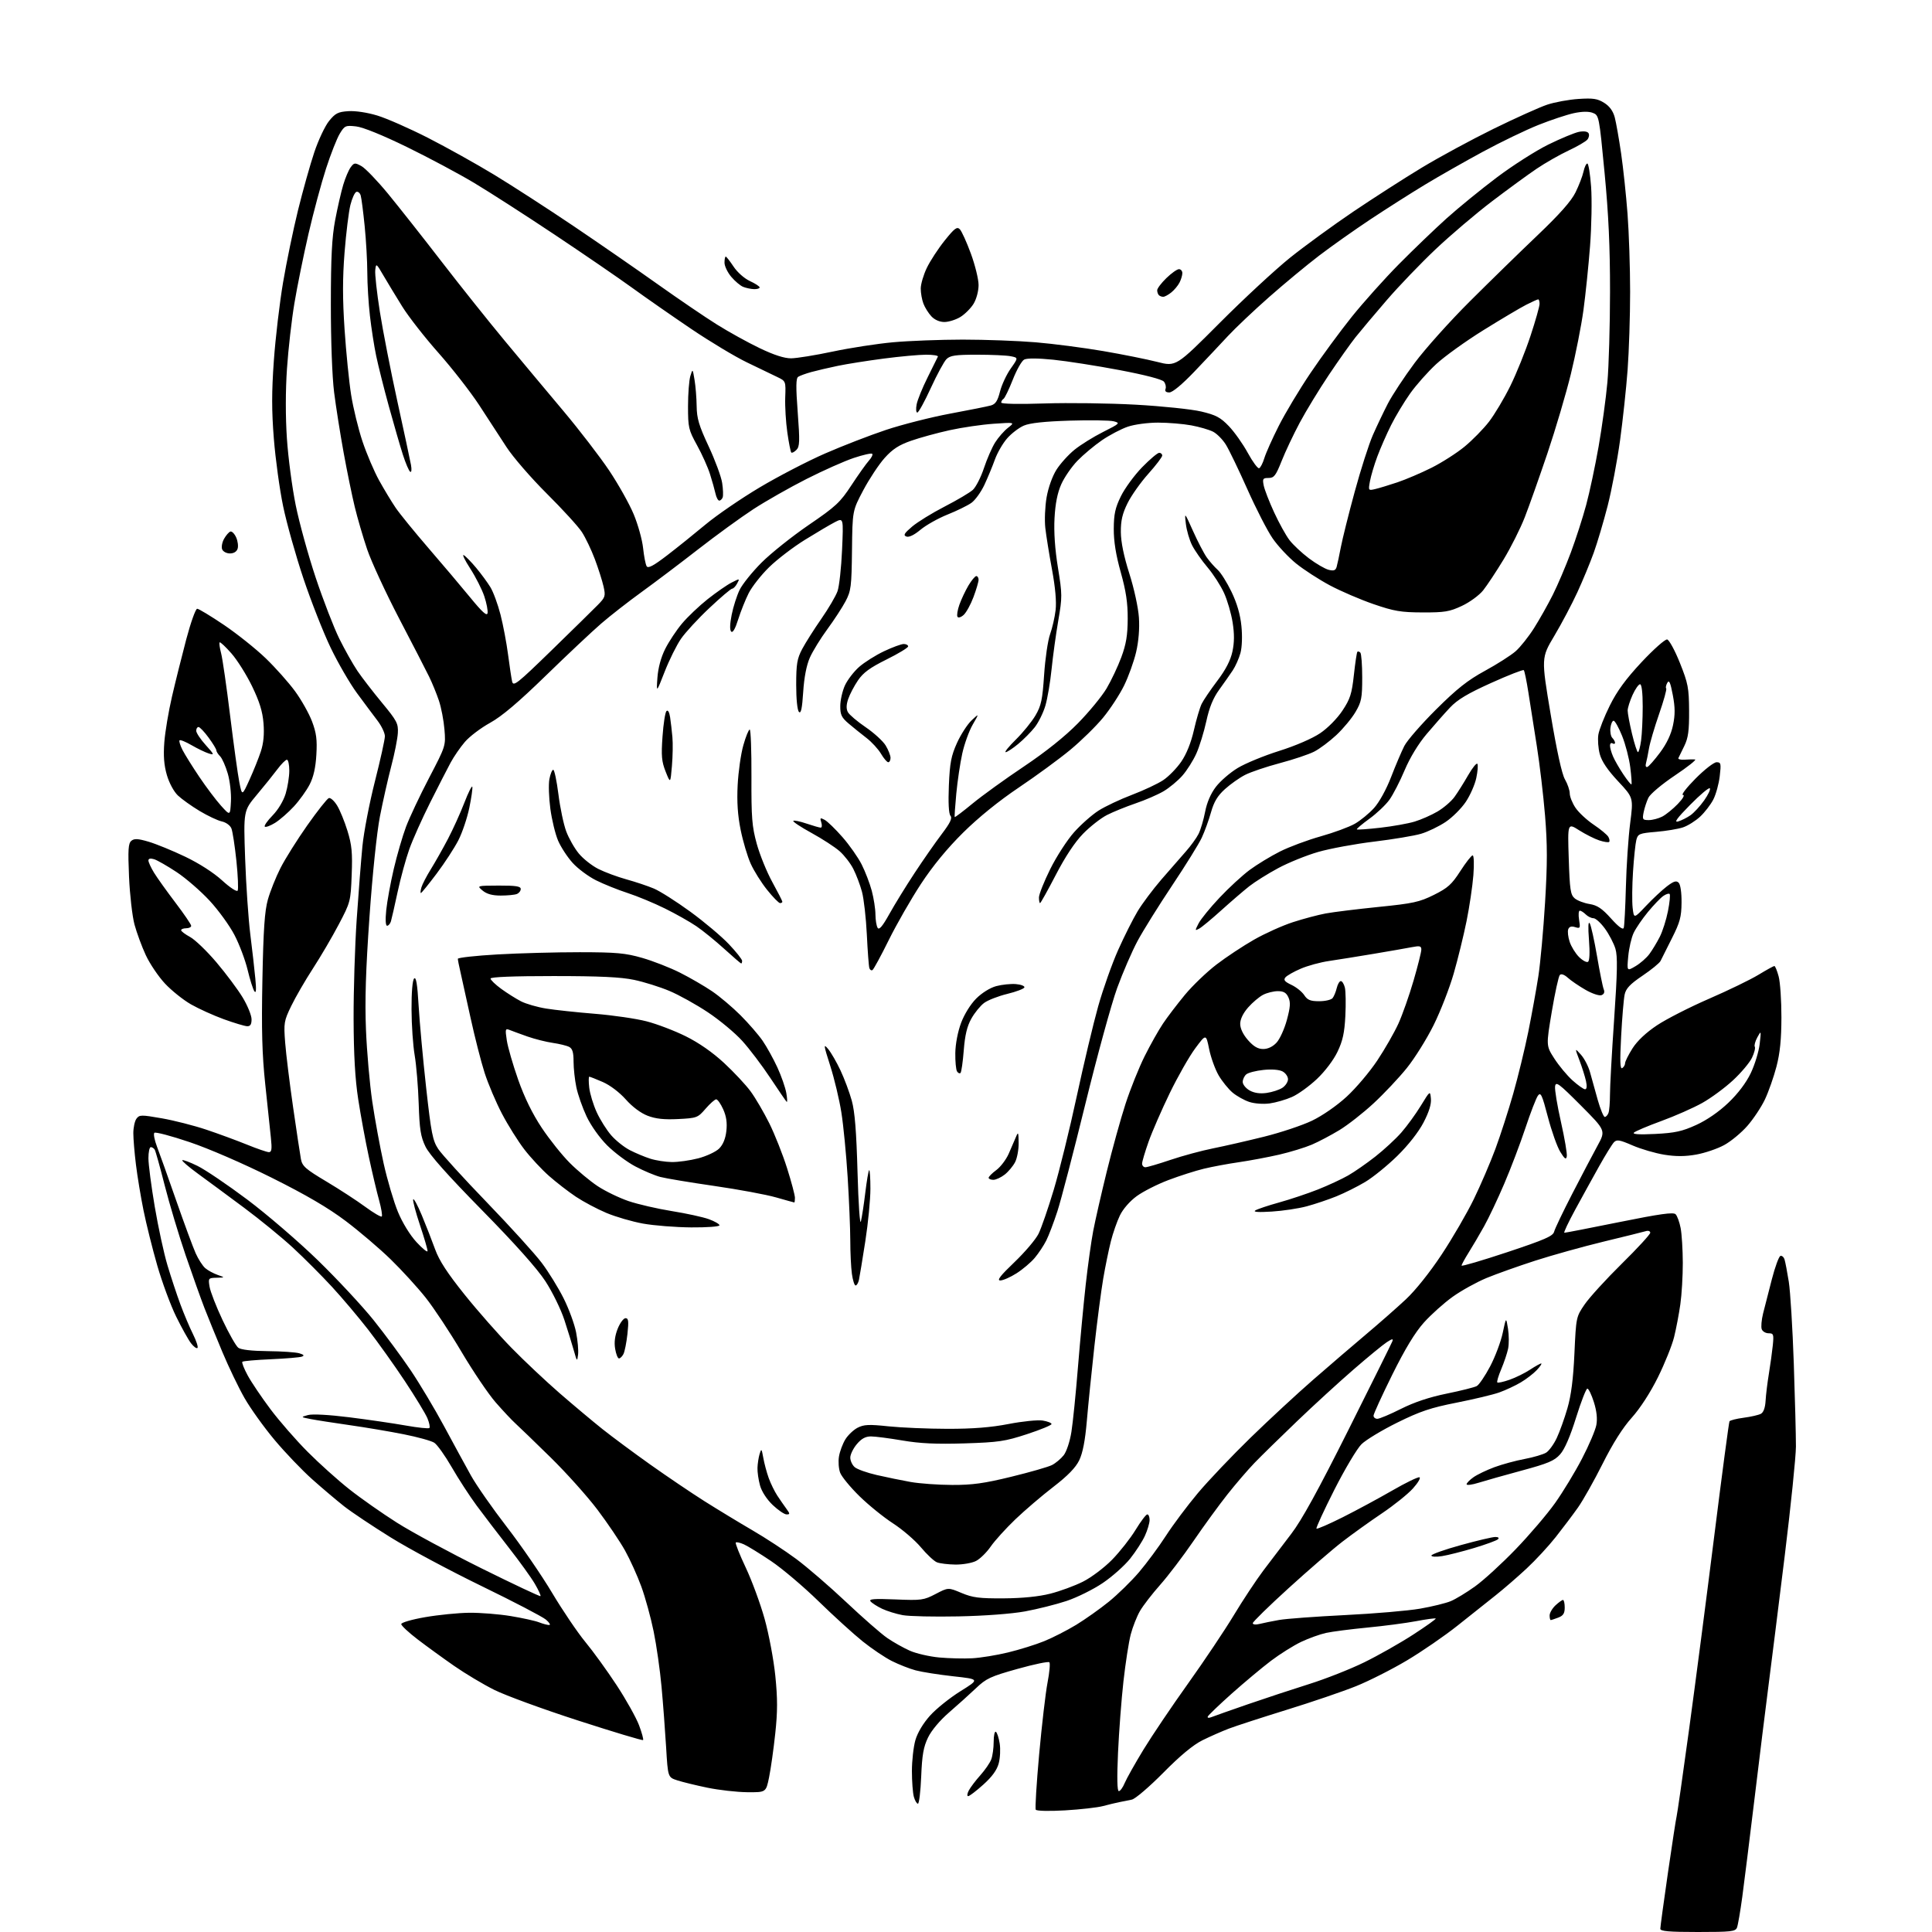 <?xml version="1.0" encoding="UTF-8" standalone="no"?>
<svg 
  version="1.1" 
  xmlns="http://www.w3.org/2000/svg" 
  xmlns:xlink="http://www.w3.org/1999/xlink" 
  xmlns:svg="http://www.w3.org/2000/svg"
  xmlns:rdf="http://www.w3.org/1999/02/22-rdf-syntax-ns#"
  xmlns:cc="http://creativecommons.org/ns#"
  xmlns:dc="http://purl.org/dc/elements/1.1/"
  viewBox="0 0 768 768"
  width="768"
  height="768"
>
<style>svg {background-color: white; }</style>"
<path stroke="none" fill="black" fill-rule="evenodd" d="M674.89,768.00C663.42,768.00 660.00,767.70 660.00,766.71C660.00,766.00 661.36,755.99 663.03,744.46C664.70,732.93 666.26,722.83 666.49,722.00C666.72,721.17 668.95,705.65 671.43,687.50C673.91,669.35 678.45,634.52 681.50,610.11C684.56,585.70 687.26,565.39 687.50,564.99C687.75,564.59 690.29,563.95 693.15,563.57C696.01,563.20 699.08,562.49 699.97,562.01C701.02,561.45 701.69,559.60 701.85,556.82C701.98,554.44 702.58,549.58 703.17,546.00C703.76,542.42 704.45,537.36 704.72,534.75C705.15,530.42 705.00,530.00 703.07,530.00C701.89,530.00 700.66,529.28 700.32,528.39C699.98,527.51 700.22,524.70 700.85,522.14C701.49,519.59 703.05,513.48 704.33,508.56C705.60,503.64 707.14,499.45 707.74,499.25C708.34,499.05 709.08,499.70 709.39,500.69C709.70,501.69 710.46,505.65 711.07,509.50C711.68,513.35 712.58,527.98 713.06,542.00C713.54,556.02 713.92,570.88 713.91,575.00C713.89,579.12 711.88,598.70 709.45,618.50C707.01,638.30 704.11,661.48 703.01,670.00C701.91,678.52 699.43,698.55 697.51,714.50C695.58,730.45 693.37,748.23 692.59,754.00C691.81,759.77 690.86,765.29 690.48,766.25C689.86,767.81 688.15,768.00 674.89,768.00zM423.40,719.65C417.02,720.02 412.06,719.90 411.73,719.38C411.42,718.88 412.03,708.97 413.08,697.35C414.14,685.74 415.63,672.93 416.41,668.87C417.19,664.82 417.52,661.18 417.14,660.78C416.76,660.38 411.07,661.56 404.48,663.41C393.75,666.41 392.02,667.21 387.92,671.13C385.39,673.53 380.60,677.85 377.26,680.73C373.62,683.88 370.29,687.84 368.91,690.68C367.10,694.42 366.54,697.61 366.19,706.19C365.94,712.14 365.36,717.00 364.89,717.00C364.42,717.00 363.69,715.76 363.27,714.25C362.85,712.74 362.50,708.12 362.50,704.00C362.50,699.88 363.13,694.34 363.89,691.70C364.75,688.75 367.00,684.99 369.71,681.98C372.14,679.27 377.58,674.91 381.80,672.28C389.46,667.51 389.46,667.51 378.94,666.35C373.16,665.71 366.43,664.65 363.98,663.99C361.53,663.34 357.28,661.66 354.52,660.28C351.76,658.89 346.53,655.37 342.89,652.45C339.26,649.53 331.38,642.37 325.39,636.53C319.40,630.69 310.90,623.49 306.50,620.54C302.10,617.58 297.26,614.61 295.75,613.92C294.23,613.24 292.76,612.90 292.49,613.18C292.21,613.46 293.98,617.92 296.42,623.09C298.87,628.27 302.25,637.45 303.94,643.50C305.63,649.55 307.55,659.75 308.20,666.16C309.12,675.24 309.12,680.34 308.17,689.16C307.50,695.40 306.40,703.20 305.72,706.50C304.50,712.50 304.50,712.50 297.00,712.43C292.88,712.39 285.77,711.58 281.21,710.64C276.66,709.70 271.26,708.38 269.21,707.71C265.50,706.50 265.50,706.50 264.79,694.50C264.39,687.90 263.58,677.10 262.97,670.50C262.37,663.90 260.96,654.00 259.83,648.50C258.71,643.00 256.50,634.97 254.93,630.67C253.36,626.36 250.44,619.91 248.44,616.33C246.44,612.75 241.53,605.48 237.52,600.16C233.51,594.85 225.12,585.48 218.87,579.35C212.62,573.22 206.33,567.15 204.90,565.85C203.47,564.56 199.94,560.80 197.06,557.50C194.17,554.20 188.05,545.14 183.44,537.36C178.84,529.58 172.42,519.88 169.18,515.80C165.94,511.73 159.70,504.89 155.31,500.62C150.92,496.34 142.87,489.48 137.42,485.37C130.45,480.12 121.69,474.99 108.00,468.16C96.59,462.47 83.03,456.59 75.31,453.99C68.06,451.54 61.78,449.89 61.36,450.31C60.94,450.73 61.41,453.19 62.40,455.79C63.40,458.38 66.83,468.01 70.03,477.19C73.24,486.38 76.72,495.83 77.78,498.19C78.84,500.56 80.56,503.23 81.60,504.12C82.65,505.01 84.85,506.21 86.50,506.79C89.50,507.84 89.50,507.84 86.12,507.92C82.82,508.00 82.75,508.09 83.31,511.50C83.62,513.43 85.94,519.39 88.47,524.75C91.00,530.11 93.81,535.06 94.72,535.75C95.77,536.54 100.09,537.04 106.44,537.10C111.97,537.15 117.62,537.54 119.00,537.96C120.81,538.51 121.09,538.88 120.00,539.28C119.17,539.59 113.63,540.06 107.69,540.32C101.74,540.58 96.63,541.03 96.34,541.33C96.04,541.62 97.01,544.08 98.48,546.79C99.96,549.51 104.04,555.55 107.55,560.23C111.06,564.90 117.69,572.50 122.28,577.11C126.87,581.73 134.33,588.42 138.86,592.00C143.38,595.58 151.91,601.56 157.79,605.29C163.68,609.03 178.84,617.21 191.48,623.48C204.12,629.74 214.64,634.70 214.85,634.48C215.07,634.27 214.05,632.06 212.60,629.58C211.15,627.10 206.52,620.67 202.31,615.29C198.10,609.90 192.33,602.35 189.48,598.50C186.64,594.65 182.17,587.76 179.54,583.19C176.91,578.63 173.80,574.27 172.63,573.51C171.46,572.75 166.00,571.24 160.50,570.15C155.00,569.05 145.32,567.42 139.00,566.52C132.68,565.62 125.70,564.53 123.50,564.10C119.50,563.32 119.50,563.32 122.41,562.51C124.18,562.02 130.68,562.37 138.91,563.40C146.39,564.34 156.46,565.81 161.30,566.67C166.14,567.53 170.37,567.97 170.69,567.65C171.01,567.33 170.66,565.59 169.91,563.78C169.16,561.98 165.12,555.33 160.93,549.00C156.73,542.67 150.15,533.45 146.31,528.50C142.46,523.55 135.98,515.88 131.91,511.47C127.83,507.05 120.90,500.10 116.50,496.03C112.10,491.96 103.32,484.78 96.98,480.07C90.64,475.35 82.43,469.29 78.72,466.59C75.02,463.89 72.20,461.47 72.46,461.21C72.72,460.95 75.44,461.96 78.50,463.46C81.57,464.96 90.46,470.98 98.28,476.84C106.09,482.70 118.73,493.57 126.37,501.00C134.01,508.43 143.97,519.12 148.50,524.76C153.02,530.41 159.68,539.41 163.28,544.76C166.88,550.12 172.86,560.12 176.56,567.00C180.26,573.88 185.05,582.66 187.20,586.53C189.35,590.40 195.79,599.62 201.51,607.03C207.23,614.44 215.32,626.21 219.48,633.20C223.65,640.18 229.59,648.96 232.68,652.70C235.78,656.44 241.39,664.20 245.16,669.95C248.93,675.70 252.92,682.85 254.04,685.84C255.16,688.82 255.87,691.46 255.63,691.70C255.39,691.95 243.78,688.46 229.84,683.95C215.90,679.45 200.90,673.96 196.50,671.76C192.10,669.57 184.90,665.26 180.50,662.20C176.10,659.14 169.57,654.40 166.00,651.67C162.43,648.94 159.50,646.21 159.50,645.60C159.50,644.99 163.73,643.76 169.00,642.85C174.22,641.94 182.10,641.15 186.50,641.10C190.90,641.05 198.32,641.64 203.00,642.41C207.68,643.18 212.77,644.30 214.32,644.91C215.86,645.51 217.66,645.99 218.32,645.97C218.97,645.95 218.38,644.98 217.00,643.81C215.62,642.65 204.14,636.66 191.48,630.51C178.81,624.35 162.54,615.65 155.31,611.15C148.08,606.66 139.77,601.11 136.83,598.81C133.90,596.50 128.18,591.67 124.13,588.06C120.08,584.45 113.33,577.40 109.13,572.38C104.93,567.37 99.57,559.89 97.21,555.76C94.85,551.64 90.88,543.37 88.37,537.38C85.87,531.40 82.68,523.58 81.29,520.00C79.90,516.42 76.53,506.98 73.80,499.00C71.08,491.02 67.34,478.54 65.48,471.25C63.63,463.96 61.84,457.55 61.50,457.00C61.16,456.45 60.46,456.00 59.94,456.00C59.42,456.00 59.00,457.99 59.00,460.42C59.00,462.85 60.13,471.50 61.51,479.64C62.89,487.79 65.16,498.28 66.57,502.97C67.97,507.66 70.28,514.65 71.71,518.50C73.13,522.35 75.38,527.68 76.72,530.35C78.05,533.02 78.85,535.48 78.50,535.83C78.15,536.18 77.00,535.35 75.95,533.99C74.89,532.62 72.23,527.84 70.03,523.37C67.83,518.90 64.45,509.77 62.52,503.07C60.59,496.38 58.14,486.54 57.06,481.20C55.98,475.87 54.62,467.69 54.05,463.03C53.47,458.37 53.00,452.71 53.00,450.47C53.00,448.22 53.56,445.62 54.25,444.69C55.41,443.12 56.12,443.11 64.34,444.55C69.20,445.40 77.14,447.43 81.98,449.05C86.82,450.67 94.09,453.35 98.14,454.99C102.19,456.64 106.13,457.99 106.89,458.00C107.99,458.00 108.16,456.79 107.68,452.25C107.35,449.09 106.35,439.52 105.44,431.00C104.18,419.05 103.92,409.55 104.31,389.50C104.70,369.48 105.20,362.13 106.49,357.57C107.41,354.31 109.66,348.68 111.49,345.07C113.32,341.46 118.12,333.81 122.16,328.07C126.20,322.34 130.05,317.47 130.72,317.25C131.39,317.03 132.86,318.35 133.99,320.18C135.12,322.00 136.98,326.56 138.13,330.29C139.85,335.89 140.15,338.95 139.80,347.79C139.40,358.29 139.30,358.67 134.65,367.50C132.05,372.45 127.43,380.32 124.39,385.00C121.35,389.68 117.48,396.36 115.79,399.85C112.88,405.86 112.75,406.63 113.36,414.49C113.71,419.05 115.13,430.59 116.51,440.14C117.89,449.69 119.29,458.96 119.62,460.74C120.14,463.57 121.44,464.72 129.73,469.66C134.96,472.78 141.93,477.32 145.21,479.74C148.50,482.16 151.45,483.88 151.76,483.57C152.07,483.26 151.59,480.36 150.70,477.13C149.80,473.90 147.96,466.13 146.62,459.88C145.27,453.62 143.37,443.32 142.40,437.00C141.16,428.96 140.61,419.34 140.56,405.00C140.53,393.73 141.08,375.95 141.79,365.50C142.50,355.05 143.53,341.94 144.07,336.36C144.62,330.78 146.85,319.20 149.03,310.62C151.21,302.04 153.00,293.96 153.00,292.66C153.00,291.36 151.65,288.54 150.01,286.40C148.37,284.25 144.71,279.35 141.88,275.50C139.06,271.65 134.36,263.55 131.45,257.50C128.54,251.45 123.67,239.07 120.63,230.00C117.59,220.93 113.95,208.00 112.56,201.29C111.16,194.57 109.50,182.47 108.86,174.40C107.97,163.23 107.97,155.83 108.86,143.36C109.50,134.35 111.15,120.37 112.52,112.29C113.89,104.21 116.57,91.27 118.47,83.55C120.38,75.82 123.27,65.50 124.91,60.61C126.54,55.72 129.19,50.10 130.79,48.11C133.30,45.01 134.38,44.46 138.48,44.19C141.29,44.01 146.03,44.72 150.02,45.94C153.74,47.07 162.80,51.06 170.14,54.80C177.49,58.55 189.35,65.16 196.50,69.50C203.65,73.84 217.82,83.01 228.00,89.87C238.18,96.74 253.25,107.16 261.50,113.03C269.75,118.89 280.32,126.09 285.00,129.01C289.68,131.94 297.31,136.16 301.97,138.39C307.63,141.11 311.78,142.45 314.47,142.44C316.69,142.42 324.12,141.22 331.00,139.76C337.88,138.30 348.68,136.63 355.00,136.06C361.32,135.48 373.79,135.01 382.70,135.00C391.60,135.00 404.65,135.48 411.70,136.07C418.74,136.66 430.80,138.23 438.50,139.55C446.20,140.87 455.87,142.81 459.99,143.86C467.49,145.77 467.49,145.77 484.86,128.35C494.41,118.77 507.02,107.10 512.86,102.41C518.71,97.73 530.02,89.49 538.00,84.10C545.98,78.72 558.21,70.86 565.20,66.64C572.18,62.42 585.01,55.48 593.70,51.21C602.39,46.95 611.98,42.63 615.00,41.62C618.02,40.61 623.65,39.58 627.50,39.33C633.31,38.95 635.04,39.22 637.70,40.89C639.86,42.25 641.22,44.14 641.90,46.70C642.44,48.79 643.58,55.22 644.42,61.00C645.26,66.78 646.41,77.58 646.97,85.00C647.53,92.42 648.00,106.38 648.00,116.00C648.00,125.62 647.55,139.57 647.00,147.00C646.45,154.43 645.09,167.07 643.99,175.10C642.88,183.13 640.67,194.83 639.06,201.10C637.45,207.37 634.96,215.77 633.52,219.76C632.08,223.75 629.16,230.81 627.02,235.45C624.89,240.09 620.78,247.85 617.90,252.70C612.65,261.50 612.65,261.50 616.42,284.00C618.85,298.50 620.86,307.68 622.09,309.81C623.14,311.63 624.00,314.15 624.00,315.41C624.00,316.67 625.02,319.23 626.28,321.10C627.53,322.97 630.79,326.00 633.53,327.84C636.26,329.67 638.88,331.84 639.34,332.66C639.80,333.48 639.95,334.39 639.66,334.67C639.37,334.96 637.60,334.69 635.72,334.07C633.84,333.45 630.24,331.64 627.72,330.04C623.14,327.13 623.14,327.13 623.60,341.32C624.00,353.71 624.30,355.70 625.97,357.11C627.02,358.00 629.67,359.01 631.85,359.36C634.95,359.86 636.80,361.10 640.40,365.10C643.38,368.42 645.15,369.73 645.46,368.85C645.72,368.11 646.10,360.75 646.32,352.50C646.53,344.25 647.29,332.91 648.01,327.30C649.32,317.09 649.32,317.09 643.20,310.55C639.04,306.10 636.72,302.66 635.94,299.79C635.32,297.47 635.06,293.98 635.37,292.04C635.69,290.09 637.72,284.90 639.91,280.50C642.77,274.72 646.29,269.92 652.56,263.20C657.35,258.09 661.92,254.04 662.72,254.20C663.52,254.37 665.80,258.55 667.78,263.50C671.04,271.66 671.38,273.43 671.44,282.50C671.49,290.46 671.10,293.31 669.55,296.50C668.48,298.70 667.42,300.88 667.19,301.34C666.96,301.80 668.06,302.09 669.64,301.98C671.21,301.87 673.09,301.84 673.81,301.89C674.54,301.95 670.94,304.81 665.81,308.25C660.59,311.75 655.95,315.66 655.25,317.14C654.56,318.60 653.71,321.19 653.37,322.89C652.80,325.75 652.97,326.00 655.42,326.00C656.90,326.00 659.31,325.36 660.80,324.59C662.28,323.81 665.05,321.56 666.95,319.59C669.00,317.45 669.82,316.00 668.98,316.00C668.20,316.00 670.46,313.07 674.00,309.50C677.54,305.93 681.30,303.00 682.36,303.00C684.10,303.00 684.21,303.52 683.62,308.57C683.26,311.64 682.11,315.80 681.07,317.82C680.03,319.85 677.67,322.90 675.84,324.62C674.00,326.33 670.93,328.26 669.00,328.90C667.08,329.54 662.28,330.34 658.33,330.67C651.65,331.24 651.10,331.46 650.47,333.89C650.10,335.33 649.50,341.00 649.15,346.50C648.79,352.00 648.73,358.46 649.00,360.85C649.50,365.20 649.50,365.20 654.32,360.10C656.97,357.29 660.71,353.80 662.62,352.34C665.33,350.28 666.36,349.96 667.30,350.90C668.01,351.61 668.48,354.84 668.44,358.80C668.39,364.50 667.82,366.62 664.60,373.00C662.52,377.12 660.49,381.18 660.09,382.00C659.69,382.82 656.47,385.46 652.93,387.85C647.97,391.20 646.34,392.92 645.82,395.35C645.45,397.08 644.82,404.53 644.43,411.90C643.90,421.85 644.01,425.11 644.86,424.59C645.49,424.20 646.00,423.32 646.00,422.64C646.00,421.95 647.33,419.30 648.95,416.73C650.86,413.74 654.33,410.47 658.70,407.56C662.44,405.07 671.74,400.33 679.37,397.02C686.99,393.71 695.83,389.43 699.00,387.50C702.17,385.58 705.02,384.00 705.34,384.00C705.66,384.00 706.43,385.87 707.04,388.15C707.66,390.44 708.15,397.75 708.14,404.40C708.13,413.15 707.58,418.58 706.17,424.00C705.09,428.13 703.03,433.99 701.59,437.04C700.15,440.08 697.00,444.82 694.60,447.56C692.20,450.31 688.04,453.74 685.37,455.19C682.69,456.65 677.72,458.34 674.32,458.95C669.92,459.74 666.27,459.76 661.61,459.02C658.01,458.44 652.33,456.78 648.98,455.33C643.76,453.07 642.69,452.89 641.55,454.09C640.82,454.87 638.21,459.10 635.74,463.50C633.28,467.90 629.00,475.66 626.23,480.75C623.46,485.84 621.49,490.02 621.85,490.04C622.21,490.07 632.04,488.16 643.71,485.80C659.83,482.54 665.19,481.79 666.08,482.68C666.72,483.32 667.62,485.79 668.08,488.17C668.54,490.55 668.92,496.77 668.94,502.00C668.95,507.23 668.51,514.65 667.96,518.50C667.41,522.35 666.30,528.20 665.48,531.50C664.67,534.80 661.77,542.00 659.05,547.50C656.02,553.61 651.98,559.84 648.67,563.53C645.10,567.49 641.14,573.74 637.10,581.80C633.72,588.54 629.29,596.41 627.26,599.28C625.23,602.15 621.26,607.42 618.43,611.00C615.61,614.58 610.41,620.20 606.86,623.50C603.32,626.80 597.74,631.63 594.46,634.23C591.18,636.84 584.36,642.26 579.30,646.28C574.24,650.30 565.24,656.49 559.30,660.03C553.36,663.57 544.26,668.18 539.07,670.27C533.89,672.36 521.51,676.58 511.57,679.65C501.63,682.73 491.25,686.10 488.50,687.15C485.75,688.20 481.02,690.28 478.00,691.78C474.32,693.60 469.17,697.86 462.43,704.69C456.89,710.29 451.27,715.10 449.93,715.37C448.59,715.65 446.38,716.10 445.00,716.37C443.62,716.64 440.70,717.34 438.50,717.93C436.30,718.52 429.50,719.29 423.40,719.65zM384.86,714.00C384.35,714.00 384.46,712.99 385.11,711.75C385.76,710.51 387.82,707.79 389.69,705.70C391.56,703.61 393.52,700.76 394.04,699.38C394.57,698.00 395.00,694.85 395.00,692.38C395.00,689.90 395.39,688.12 395.87,688.42C396.35,688.71 397.03,690.79 397.39,693.04C397.75,695.29 397.58,698.86 397.00,700.99C396.30,703.62 394.34,706.31 390.87,709.42C388.07,711.94 385.37,714.00 384.86,714.00zM444.75,712.00C445.30,712.00 446.36,710.55 447.09,708.77C447.83,707.00 451.18,701.04 454.54,695.52C457.90,690.01 465.89,678.16 472.30,669.19C478.70,660.22 486.86,648.04 490.43,642.12C494.00,636.19 499.30,628.18 502.21,624.30C505.12,620.43 510.11,613.87 513.29,609.73C517.40,604.40 524.01,592.38 535.99,568.46C545.29,549.90 553.15,534.04 553.47,533.23C553.91,532.06 553.45,532.13 551.27,533.54C549.75,534.53 543.79,539.42 538.03,544.42C532.27,549.41 522.15,558.67 515.55,565.00C508.94,571.33 501.37,578.75 498.71,581.50C496.06,584.25 491.19,589.91 487.89,594.09C484.59,598.26 478.53,606.58 474.42,612.59C470.31,618.59 464.36,626.42 461.18,630.00C458.01,633.58 454.40,638.25 453.16,640.39C451.92,642.53 450.26,646.74 449.48,649.73C448.70,652.73 447.40,661.11 446.59,668.34C445.78,675.58 444.81,688.36 444.43,696.75C443.98,706.77 444.09,712.00 444.75,712.00zM481.61,682.57C482.65,682.15 489.12,679.87 496.00,677.49C502.88,675.12 513.84,671.50 520.37,669.45C526.89,667.40 536.74,663.53 542.24,660.83C547.75,658.14 556.49,653.19 561.67,649.84C566.84,646.49 570.92,643.58 570.72,643.39C570.52,643.19 567.02,643.66 562.93,644.44C558.84,645.21 550.10,646.36 543.50,646.99C536.90,647.63 529.53,648.58 527.12,649.11C524.70,649.64 520.26,651.24 517.25,652.66C514.24,654.09 508.83,657.48 505.23,660.20C501.63,662.93 494.60,668.81 489.59,673.27C484.59,677.74 480.33,681.83 480.11,682.36C479.89,682.92 480.51,683.01 481.61,682.57zM386.50,659.19C389.80,659.01 396.20,657.97 400.72,656.87C405.23,655.78 411.69,653.77 415.06,652.40C418.43,651.03 424.15,648.11 427.78,645.91C431.40,643.70 437.25,639.56 440.78,636.70C444.30,633.84 449.69,628.58 452.75,625.00C455.80,621.42 460.63,614.90 463.47,610.50C466.31,606.10 472.04,598.45 476.20,593.50C480.36,588.55 489.78,578.65 497.13,571.49C504.48,564.34 515.67,553.98 522.00,548.47C528.33,542.95 537.76,534.86 542.97,530.47C548.18,526.09 555.32,519.81 558.84,516.52C562.65,512.97 568.42,505.74 573.08,498.69C577.40,492.17 583.15,482.26 585.87,476.67C588.59,471.08 592.44,462.10 594.44,456.72C596.43,451.34 599.62,441.47 601.52,434.79C603.42,428.11 606.13,416.99 607.53,410.09C608.92,403.18 610.72,393.25 611.53,388.01C612.33,382.78 613.53,369.59 614.19,358.70C615.13,343.22 615.12,335.68 614.18,324.20C613.51,316.11 612.04,303.65 610.90,296.50C609.77,289.35 608.26,279.77 607.55,275.21C606.84,270.66 606.02,266.69 605.73,266.40C605.44,266.11 599.61,268.39 592.78,271.47C583.39,275.70 579.37,278.11 576.38,281.29C574.20,283.60 570.03,288.34 567.10,291.80C563.81,295.69 560.47,301.19 558.37,306.16C556.51,310.59 553.78,315.88 552.31,317.93C550.84,319.97 547.25,323.37 544.32,325.49C541.40,327.61 539.17,329.50 539.36,329.70C539.56,329.89 543.74,329.60 548.66,329.04C553.57,328.48 559.71,327.39 562.29,326.61C564.87,325.84 568.98,324.03 571.42,322.60C573.87,321.16 576.91,318.55 578.18,316.79C579.46,315.03 581.90,311.15 583.61,308.16C585.32,305.18 586.98,303.15 587.29,303.65C587.60,304.16 587.40,306.69 586.84,309.30C586.29,311.90 584.41,316.16 582.67,318.76C580.92,321.37 577.32,324.96 574.65,326.74C571.98,328.52 567.61,330.63 564.92,331.43C562.24,332.23 553.85,333.63 546.27,334.55C538.70,335.46 528.67,337.32 524.00,338.66C519.33,340.01 512.16,342.91 508.08,345.11C504.00,347.30 498.84,350.54 496.60,352.30C494.37,354.06 489.38,358.35 485.52,361.83C481.66,365.32 477.69,368.61 476.69,369.15C474.97,370.08 474.96,369.98 476.47,367.05C477.35,365.35 481.09,360.76 484.79,356.84C488.48,352.91 493.88,347.95 496.79,345.79C499.70,343.64 505.10,340.36 508.79,338.50C512.48,336.64 519.77,333.93 525.00,332.46C530.23,330.99 536.34,328.74 538.58,327.45C540.83,326.16 544.26,323.35 546.21,321.19C548.28,318.89 551.09,313.80 552.98,308.89C554.76,304.27 557.13,298.72 558.24,296.53C559.35,294.35 565.04,287.82 570.88,282.01C579.17,273.77 583.43,270.40 590.29,266.66C595.13,264.02 600.62,260.52 602.49,258.88C604.36,257.23 607.66,253.09 609.82,249.66C611.98,246.24 615.33,240.30 617.25,236.47C619.18,232.64 622.39,225.10 624.40,219.72C626.41,214.34 629.17,205.79 630.53,200.72C631.90,195.65 634.12,185.20 635.47,177.50C636.82,169.80 638.39,158.32 638.96,152.00C639.53,145.68 640.00,129.47 640.01,116.00C640.03,98.27 639.43,85.19 637.84,68.66C635.68,46.07 635.62,45.81 633.14,44.86C631.51,44.24 628.89,44.29 625.60,44.99C622.84,45.59 616.50,47.69 611.54,49.67C606.57,51.65 596.65,56.43 589.50,60.30C582.35,64.17 572.00,70.05 566.50,73.38C561.00,76.70 551.27,82.89 544.87,87.13C538.48,91.37 529.25,97.89 524.37,101.62C519.49,105.34 510.55,112.75 504.50,118.08C498.45,123.41 491.06,130.41 488.07,133.63C485.08,136.86 479.09,143.21 474.76,147.75C469.91,152.82 466.09,156.00 464.83,156.00C463.49,156.00 462.97,155.52 463.32,154.60C463.62,153.83 463.33,152.53 462.68,151.71C461.95,150.80 455.18,149.04 445.00,147.11C435.93,145.39 424.08,143.54 418.68,142.99C412.55,142.37 408.21,142.35 407.12,142.94C406.15,143.45 404.12,147.05 402.60,150.93C401.07,154.81 399.42,158.24 398.91,158.55C398.41,158.86 398.00,159.53 398.00,160.03C398.00,160.58 405.05,160.72 415.25,160.38C424.74,160.07 441.05,160.29 451.50,160.87C461.95,161.45 473.65,162.67 477.50,163.58C483.36,164.97 485.15,165.92 488.50,169.41C490.70,171.71 494.09,176.49 496.02,180.04C497.96,183.59 499.99,186.33 500.52,186.13C501.06,185.92 501.99,184.12 502.59,182.13C503.19,180.13 505.77,174.36 508.33,169.30C510.88,164.24 516.55,154.79 520.93,148.30C525.30,141.81 532.67,131.78 537.30,126.00C541.94,120.22 550.40,110.77 556.11,105.00C561.83,99.22 570.33,91.06 575.00,86.85C579.67,82.65 588.67,75.31 595.00,70.54C601.33,65.77 610.55,59.89 615.50,57.46C620.45,55.03 625.91,52.77 627.63,52.42C629.54,52.04 631.03,52.24 631.46,52.94C631.85,53.57 631.65,54.72 631.01,55.48C630.38,56.25 627.00,58.22 623.50,59.85C620.00,61.49 614.30,64.74 610.82,67.09C607.35,69.43 599.33,75.29 593.00,80.10C586.67,84.92 576.66,93.43 570.74,99.02C564.82,104.61 556.04,113.76 551.23,119.34C546.41,124.93 540.86,131.53 538.89,134.00C536.92,136.47 532.14,143.22 528.26,149.00C524.39,154.78 519.18,163.32 516.68,168.00C514.18,172.68 510.94,179.54 509.47,183.25C507.15,189.09 506.45,190.00 504.27,190.00C502.00,190.00 501.81,190.30 502.35,193.02C502.69,194.68 504.55,199.49 506.50,203.70C508.44,207.91 511.18,212.86 512.58,214.69C513.98,216.53 517.46,219.79 520.31,221.94C523.17,224.09 526.70,226.14 528.16,226.51C530.22,227.02 530.93,226.76 531.34,225.33C531.63,224.33 532.38,220.80 533.01,217.50C533.64,214.20 536.11,204.30 538.51,195.50C540.90,186.70 544.15,176.57 545.71,173.00C547.28,169.43 549.98,163.76 551.71,160.41C553.45,157.06 558.25,149.78 562.38,144.23C566.51,138.68 576.35,127.70 584.26,119.82C592.16,111.94 604.29,100.10 611.22,93.50C619.94,85.19 624.58,79.96 626.28,76.50C627.64,73.75 629.07,70.04 629.46,68.25C629.84,66.46 630.53,65.00 630.99,65.00C631.44,65.00 632.12,69.16 632.49,74.25C632.86,79.34 632.67,89.94 632.07,97.82C631.46,105.70 630.28,117.17 629.44,123.32C628.60,129.47 626.35,140.89 624.44,148.69C622.53,156.50 618.34,170.67 615.13,180.19C611.91,189.71 607.86,201.16 606.12,205.62C604.38,210.09 600.58,217.66 597.68,222.43C594.78,227.21 591.13,232.72 589.57,234.68C587.99,236.65 584.22,239.41 581.11,240.86C576.20,243.16 574.25,243.48 565.50,243.45C556.86,243.42 554.21,242.97 546.00,240.15C540.77,238.35 532.96,234.99 528.64,232.69C524.32,230.38 518.28,226.47 515.22,224.00C512.17,221.53 507.96,217.03 505.88,214.00C503.79,210.97 499.29,202.20 495.86,194.50C492.43,186.80 488.59,178.83 487.32,176.78C486.05,174.73 483.76,172.41 482.24,171.62C480.71,170.83 476.80,169.69 473.55,169.09C470.29,168.49 464.36,168.00 460.35,168.00C456.28,168.00 450.97,168.71 448.31,169.62C445.69,170.51 441.06,172.94 438.02,175.02C434.99,177.11 430.61,180.77 428.30,183.16C425.99,185.54 423.09,189.75 421.87,192.50C420.35,195.91 419.50,200.19 419.19,205.97C418.89,211.50 419.36,218.35 420.55,225.66C422.28,236.32 422.29,237.36 420.68,246.69C419.75,252.08 418.55,260.77 418.02,266.00C417.49,271.23 416.37,277.78 415.54,280.57C414.71,283.36 412.82,287.18 411.35,289.07C409.87,290.96 406.89,293.96 404.73,295.75C402.56,297.54 400.32,299.00 399.76,299.00C399.19,299.00 401.03,296.74 403.84,293.97C406.65,291.20 410.15,286.89 411.62,284.39C413.90,280.49 414.39,278.18 415.06,268.17C415.49,261.75 416.55,254.52 417.43,252.10C418.30,249.68 419.29,245.38 419.62,242.55C420.01,239.22 419.51,233.56 418.20,226.46C417.08,220.43 415.88,212.98 415.53,209.89C415.18,206.81 415.41,201.32 416.04,197.69C416.71,193.83 418.34,189.28 419.96,186.72C421.48,184.32 424.70,180.75 427.12,178.79C429.53,176.83 434.65,173.65 438.50,171.71C445.19,168.35 445.38,168.16 442.70,167.47C441.15,167.08 433.28,166.96 425.20,167.21C415.17,167.53 409.38,168.15 406.98,169.19C405.05,170.02 402.07,172.30 400.36,174.25C398.65,176.20 396.46,179.97 395.50,182.64C394.54,185.32 392.66,189.85 391.32,192.73C389.97,195.60 387.65,198.83 386.14,199.90C384.64,200.97 380.36,203.06 376.64,204.55C372.92,206.04 368.09,208.76 365.90,210.59C363.38,212.69 361.32,213.68 360.29,213.28C358.98,212.78 359.43,212.01 362.58,209.33C364.74,207.50 370.55,203.92 375.50,201.37C380.45,198.82 385.50,195.84 386.72,194.73C387.93,193.62 389.92,189.74 391.12,186.11C392.33,182.47 394.33,177.87 395.58,175.89C396.83,173.90 399.12,171.28 400.68,170.07C403.50,167.86 403.50,167.86 395.00,168.45C390.32,168.77 382.45,169.92 377.50,171.01C372.55,172.10 365.64,173.99 362.14,175.22C357.31,176.91 354.79,178.55 351.64,182.07C349.36,184.62 345.56,190.37 343.18,194.85C338.86,203.00 338.86,203.00 338.68,218.75C338.51,233.20 338.30,234.87 336.13,239.00C334.82,241.47 331.56,246.48 328.88,250.12C326.20,253.76 323.07,258.85 321.93,261.42C320.59,264.45 319.66,269.26 319.28,275.10C318.86,281.64 318.40,283.80 317.60,283.00C316.95,282.35 316.50,277.92 316.50,272.20C316.51,263.92 316.85,261.84 318.88,258.00C320.19,255.53 323.61,250.12 326.48,246.00C329.35,241.88 332.25,236.93 332.93,235.00C333.61,233.07 334.42,225.72 334.73,218.65C335.30,205.80 335.30,205.80 331.90,207.55C330.03,208.51 324.68,211.67 320.00,214.57C315.32,217.46 308.91,222.37 305.74,225.47C302.57,228.57 298.92,233.22 297.61,235.80C296.31,238.39 294.43,243.09 293.43,246.26C292.28,249.95 291.28,251.68 290.66,251.06C290.05,250.45 290.12,248.03 290.86,244.35C291.49,241.19 292.91,236.76 294.00,234.50C295.09,232.24 299.03,227.35 302.74,223.63C306.46,219.91 314.89,213.19 321.48,208.68C332.27,201.32 333.97,199.74 338.48,192.85C341.24,188.65 344.36,184.26 345.41,183.10C346.46,181.94 347.05,180.72 346.72,180.39C346.40,180.06 343.11,180.80 339.42,182.03C335.72,183.26 327.26,187.02 320.60,190.40C313.95,193.77 304.45,199.17 299.50,202.39C294.55,205.62 284.65,212.81 277.50,218.38C270.36,223.94 260.23,231.59 255.00,235.37C249.78,239.15 242.57,244.77 239.00,247.86C235.43,250.94 225.53,260.25 217.00,268.55C206.06,279.19 199.53,284.72 194.82,287.33C191.14,289.36 186.64,292.77 184.81,294.91C182.97,297.05 180.42,300.76 179.13,303.15C177.84,305.54 174.18,312.68 171.01,319.00C167.83,325.32 164.10,333.66 162.72,337.52C161.34,341.38 159.25,349.03 158.07,354.52C156.89,360.01 155.69,365.29 155.40,366.25C155.10,367.21 154.42,368.00 153.88,368.00C153.28,368.00 153.14,365.61 153.54,361.75C153.89,358.31 155.23,350.98 156.52,345.46C157.81,339.93 160.01,332.37 161.40,328.66C162.80,324.94 166.93,316.19 170.58,309.20C177.18,296.56 177.21,296.47 176.68,290.00C176.39,286.43 175.40,281.25 174.47,278.50C173.55,275.75 171.80,271.48 170.59,269.00C169.38,266.52 164.02,256.12 158.67,245.88C153.33,235.64 147.61,223.26 145.95,218.38C144.30,213.49 142.08,205.90 141.02,201.50C139.95,197.10 137.97,187.43 136.61,180.00C135.26,172.57 133.55,161.78 132.82,156.00C132.04,149.80 131.51,135.46 131.52,121.00C131.53,102.18 131.93,94.42 133.23,87.50C134.17,82.55 135.61,76.24 136.44,73.48C137.26,70.72 138.60,67.57 139.41,66.48C140.78,64.64 141.08,64.61 143.68,66.03C145.21,66.87 149.97,71.82 154.26,77.03C158.54,82.24 168.12,94.38 175.54,104.00C182.96,113.62 194.31,127.85 200.77,135.62C207.22,143.39 217.68,155.90 224.00,163.42C230.32,170.95 238.49,181.57 242.15,187.03C245.80,192.49 250.20,200.32 251.91,204.44C253.62,208.55 255.30,214.59 255.64,217.86C255.99,221.13 256.62,224.39 257.06,225.10C257.65,226.05 259.79,224.90 265.18,220.77C269.21,217.68 276.10,212.14 280.50,208.47C284.90,204.80 294.56,198.18 301.96,193.77C309.36,189.36 321.06,183.29 327.96,180.28C334.86,177.26 345.77,173.04 352.21,170.89C358.65,168.75 370.13,165.83 377.71,164.42C385.29,163.01 392.58,161.55 393.89,161.18C395.73,160.66 396.57,159.37 397.51,155.67C398.18,153.01 400.10,148.89 401.77,146.52C404.81,142.21 404.81,142.21 401.78,141.61C400.11,141.27 394.08,141.00 388.37,141.00C379.79,141.00 377.69,141.31 376.23,142.77C375.26,143.74 372.46,148.91 370.00,154.27C367.55,159.62 365.14,164.00 364.64,164.00C364.15,164.00 364.03,162.54 364.38,160.75C364.72,158.96 366.69,154.12 368.75,150.00C370.81,145.88 372.65,142.16 372.83,141.75C373.02,141.34 370.90,141.00 368.13,141.00C365.37,141.00 357.79,141.69 351.30,142.54C344.81,143.39 336.57,144.69 333.00,145.44C329.43,146.18 324.70,147.29 322.50,147.89C320.30,148.50 317.96,149.35 317.30,149.78C316.39,150.37 316.34,153.71 317.11,163.94C317.98,175.52 317.90,177.52 316.58,178.85C315.74,179.69 314.82,180.16 314.55,179.88C314.27,179.61 313.57,176.03 312.98,171.94C312.39,167.85 312.01,161.57 312.14,158.00C312.38,151.50 312.38,151.50 308.94,149.85C307.05,148.94 301.64,146.33 296.91,144.05C292.19,141.78 282.20,135.77 274.71,130.71C267.22,125.64 256.68,118.31 251.29,114.40C245.91,110.50 232.05,101.00 220.50,93.30C208.95,85.60 194.55,76.34 188.50,72.72C182.45,69.09 170.41,62.67 161.75,58.44C152.10,53.73 144.29,50.56 141.56,50.25C137.37,49.78 137.00,49.94 135.07,53.13C133.94,54.98 131.48,61.22 129.61,67.00C127.73,72.78 124.59,84.47 122.62,93.00C120.65,101.53 118.14,113.90 117.04,120.50C115.93,127.10 114.60,138.80 114.08,146.50C113.48,155.23 113.47,165.70 114.05,174.32C114.56,181.93 116.13,193.85 117.55,200.82C118.96,207.79 122.54,220.77 125.51,229.67C128.48,238.56 132.70,249.46 134.88,253.89C137.07,258.31 140.32,264.08 142.10,266.72C143.89,269.35 148.28,275.04 151.86,279.37C157.78,286.52 158.36,287.63 158.15,291.37C158.03,293.64 156.85,299.59 155.53,304.58C154.22,309.58 152.19,318.58 151.02,324.58C149.79,330.93 148.05,347.63 146.87,364.50C145.39,385.62 145.01,397.80 145.48,409.34C145.83,418.06 146.96,430.90 147.98,437.87C149.01,444.85 151.05,455.95 152.51,462.53C153.98,469.11 156.54,477.77 158.19,481.76C159.97,486.06 162.97,490.95 165.56,493.76C167.96,496.37 169.94,497.96 169.96,497.31C169.98,496.65 168.62,492.01 166.94,486.98C165.26,481.96 164.04,477.37 164.24,476.78C164.44,476.19 165.98,479.03 167.68,483.10C169.37,487.17 171.76,493.27 172.98,496.66C174.58,501.10 177.88,506.15 184.71,514.66C189.93,521.17 198.33,530.70 203.36,535.83C208.38,540.97 217.00,549.07 222.50,553.85C228.00,558.62 235.65,565.03 239.50,568.10C243.35,571.16 251.90,577.50 258.50,582.19C265.10,586.87 274.77,593.41 280.00,596.72C285.23,600.02 293.79,605.22 299.04,608.28C304.29,611.33 312.17,616.49 316.54,619.74C320.92,623.00 329.86,630.71 336.41,636.89C342.96,643.07 350.29,649.48 352.69,651.13C355.10,652.79 359.15,655.06 361.69,656.19C364.23,657.31 369.50,658.52 373.41,658.88C377.31,659.23 383.20,659.37 386.50,659.19zM500.73,645.53C502.22,645.16 505.71,644.45 508.48,643.96C511.24,643.47 523.03,642.60 534.68,642.02C546.32,641.45 559.75,640.30 564.50,639.47C569.26,638.64 574.75,637.30 576.70,636.48C578.65,635.67 583.01,633.03 586.37,630.61C589.74,628.20 597.00,621.56 602.50,615.85C608.00,610.15 615.06,601.87 618.19,597.46C621.32,593.05 626.13,585.12 628.87,579.84C631.62,574.56 634.18,568.55 634.57,566.48C635.04,563.96 634.72,560.94 633.59,557.36C632.66,554.41 631.50,552.00 631.00,552.00C630.51,552.00 628.49,557.19 626.51,563.53C624.16,571.07 621.96,576.13 620.17,578.13C617.89,580.69 615.38,581.75 604.97,584.56C598.11,586.42 590.36,588.60 587.75,589.42C585.14,590.24 583.00,590.51 583.00,590.02C583.00,589.53 584.24,588.27 585.75,587.21C587.26,586.15 591.00,584.36 594.05,583.23C597.10,582.10 602.50,580.63 606.05,579.97C609.60,579.30 613.45,578.16 614.61,577.45C615.77,576.73 617.67,574.11 618.84,571.62C620.01,569.13 621.92,563.81 623.08,559.79C624.56,554.69 625.40,548.15 625.86,538.00C626.52,523.59 626.54,523.47 629.94,518.50C631.83,515.75 638.46,508.48 644.68,502.35C650.91,496.22 656.00,490.68 656.00,490.03C656.00,489.39 655.22,489.10 654.25,489.40C653.29,489.69 645.75,491.56 637.50,493.55C629.25,495.55 617.01,498.96 610.29,501.13C603.58,503.30 594.87,506.40 590.94,508.02C587.01,509.65 580.96,512.99 577.49,515.47C574.03,517.94 568.87,522.56 566.03,525.73C562.47,529.71 558.56,536.16 553.43,546.50C549.35,554.75 546.00,562.06 546.00,562.75C546.00,563.44 546.68,564.00 547.52,564.00C548.36,564.00 552.59,562.22 556.92,560.04C562.17,557.40 568.23,555.38 575.06,553.99C580.71,552.84 586.09,551.49 587.02,550.99C587.95,550.49 590.35,546.95 592.37,543.12C594.38,539.29 596.63,533.30 597.36,529.83C598.70,523.50 598.70,523.50 599.45,528.16C599.86,530.72 599.88,534.32 599.49,536.16C599.10,538.00 597.87,541.65 596.76,544.28C595.64,546.91 594.94,549.28 595.21,549.54C595.47,549.81 597.67,549.32 600.09,548.47C602.52,547.62 606.18,545.81 608.23,544.46C610.28,543.11 612.27,542.00 612.65,542.00C613.04,542.00 612.26,543.17 610.92,544.60C609.59,546.02 606.69,548.26 604.47,549.56C602.25,550.87 598.42,552.65 595.97,553.52C593.51,554.40 585.88,556.22 579.00,557.58C568.74,559.60 564.52,561.02 555.47,565.49C549.41,568.48 543.00,572.35 541.23,574.08C539.47,575.80 534.61,583.96 530.43,592.20C526.26,600.44 523.06,607.39 523.32,607.65C523.58,607.91 528.27,605.88 533.75,603.13C539.22,600.38 548.08,595.60 553.44,592.51C558.79,589.42 563.66,587.05 564.26,587.25C564.85,587.45 563.68,589.45 561.65,591.70C559.63,593.94 554.09,598.38 549.35,601.57C544.62,604.75 537.54,609.83 533.62,612.85C529.70,615.87 520.09,624.18 512.25,631.31C504.41,638.44 498.00,644.71 498.00,645.24C498.00,645.80 499.16,645.93 500.73,645.53zM616.43,644.00C616.20,644.00 616.00,643.18 616.00,642.17C616.00,641.17 617.04,639.37 618.31,638.17C619.59,636.98 620.94,636.00 621.31,636.00C621.69,636.00 622.00,637.36 622.00,639.02C622.00,641.35 621.41,642.27 619.43,643.02C618.02,643.56 616.67,644.00 616.43,644.00zM381.00,642.54C371.38,642.74 361.41,642.51 358.86,642.05C356.31,641.58 352.61,640.44 350.65,639.51C348.70,638.58 346.63,637.26 346.07,636.58C345.27,635.62 347.40,635.45 355.98,635.80C366.29,636.23 367.20,636.10 371.93,633.63C376.95,631.01 376.95,631.01 382.22,633.23C386.69,635.10 389.27,635.43 399.00,635.37C406.48,635.32 412.94,634.67 417.50,633.51C421.35,632.54 427.19,630.39 430.48,628.74C433.82,627.06 438.95,623.20 442.08,620.00C445.17,616.84 449.37,611.50 451.42,608.13C453.47,604.76 455.56,602.00 456.07,602.00C456.58,602.00 456.99,603.01 456.98,604.25C456.97,605.49 456.13,608.30 455.12,610.50C454.12,612.70 451.49,616.77 449.28,619.55C447.07,622.33 442.17,626.70 438.38,629.26C434.60,631.82 428.10,635.04 423.94,636.42C419.77,637.80 412.35,639.66 407.44,640.56C402.17,641.52 391.30,642.34 381.00,642.54zM379.80,621.94C376.88,621.90 373.57,621.50 372.42,621.03C371.28,620.57 368.42,617.89 366.06,615.07C363.70,612.25 358.71,607.97 354.97,605.55C351.23,603.13 345.22,598.26 341.62,594.73C338.01,591.19 334.58,587.02 333.98,585.44C333.38,583.87 333.17,580.96 333.51,578.96C333.84,576.97 334.97,573.93 336.02,572.21C337.06,570.50 339.26,568.40 340.90,567.55C343.41,566.26 345.40,566.16 353.20,566.99C358.31,567.52 368.90,567.97 376.71,567.98C386.74,567.99 393.88,567.43 400.94,566.06C406.45,564.99 412.54,564.38 414.48,564.69C416.41,565.00 418.00,565.63 418.00,566.08C418.00,566.54 413.61,568.34 408.25,570.10C399.49,572.97 396.96,573.34 383.37,573.77C372.17,574.11 365.77,573.82 358.75,572.62C353.52,571.73 347.89,571.00 346.22,571.00C344.05,571.00 342.43,571.88 340.59,574.08C339.17,575.77 338.00,578.17 338.00,579.42C338.00,580.67 338.79,582.37 339.75,583.21C340.71,584.05 344.65,585.46 348.50,586.34C352.35,587.23 358.43,588.47 362.00,589.11C365.57,589.74 373.00,590.27 378.50,590.29C386.49,590.32 391.21,589.67 402.00,587.03C409.43,585.22 416.70,583.13 418.16,582.39C419.63,581.65 421.72,579.89 422.83,578.49C423.96,577.05 425.29,573.04 425.90,569.22C426.49,565.53 427.66,553.95 428.50,543.50C429.35,533.05 430.74,518.27 431.59,510.65C432.44,503.03 433.78,493.42 434.57,489.30C435.36,485.17 437.79,474.53 439.97,465.65C442.15,456.77 445.50,444.69 447.41,438.81C449.32,432.93 452.74,424.42 455.00,419.88C457.26,415.35 460.55,409.50 462.31,406.89C464.06,404.27 467.98,399.14 471.00,395.48C474.02,391.83 479.67,386.41 483.54,383.44C487.41,380.47 494.14,376.02 498.49,373.54C502.83,371.06 509.79,367.93 513.95,366.58C518.10,365.23 523.98,363.67 527.00,363.11C530.02,362.55 539.48,361.39 548.00,360.52C561.72,359.14 564.25,358.59 570.00,355.73C575.53,352.98 577.10,351.57 580.50,346.28C582.70,342.86 584.90,340.04 585.40,340.03C585.91,340.01 586.03,343.44 585.69,347.90C585.35,352.25 584.13,360.46 582.98,366.15C581.83,371.84 579.53,381.23 577.87,387.00C576.21,392.77 572.62,402.00 569.89,407.50C567.16,413.00 562.36,420.69 559.21,424.59C556.07,428.49 550.12,434.80 546.00,438.61C541.88,442.43 535.78,447.20 532.46,449.22C529.13,451.24 524.19,453.85 521.48,455.01C518.76,456.17 512.93,457.96 508.52,458.98C504.11,459.99 496.90,461.35 492.50,461.99C488.10,462.62 481.80,463.80 478.50,464.60C475.20,465.40 468.90,467.41 464.50,469.08C460.10,470.74 454.42,473.62 451.88,475.47C449.14,477.47 446.41,480.59 445.17,483.17C444.02,485.55 442.40,490.20 441.57,493.50C440.74,496.80 439.38,503.41 438.56,508.20C437.74,512.98 436.15,525.13 435.03,535.20C433.92,545.26 432.56,558.62 432.03,564.88C431.36,572.67 430.41,577.58 429.01,580.48C427.59,583.42 424.46,586.63 418.73,591.05C414.20,594.53 407.41,600.34 403.64,603.94C399.87,607.55 395.46,612.41 393.84,614.75C392.23,617.09 389.60,619.67 388.00,620.50C386.41,621.32 382.71,621.97 379.80,621.94zM573.25,618.58C570.87,618.96 569.00,618.86 569.00,618.35C569.00,617.85 574.29,615.97 580.75,614.19C587.21,612.40 593.38,610.95 594.45,610.97C595.64,610.99 596.03,611.35 595.45,611.89C594.93,612.39 590.67,613.94 586.00,615.35C581.33,616.75 575.59,618.21 573.25,618.58zM312.66,602.00C311.80,602.00 309.32,600.31 307.15,598.25C304.80,596.01 302.78,592.89 302.12,590.50C301.51,588.30 301.05,585.15 301.11,583.50C301.16,581.85 301.54,579.38 301.95,578.00C302.64,575.70 302.76,575.82 303.42,579.50C303.81,581.70 304.77,585.30 305.56,587.50C306.35,589.70 307.89,592.85 308.97,594.50C310.06,596.15 311.69,598.51 312.60,599.75C314.08,601.77 314.08,602.00 312.66,602.00zM229.79,538.53C229.43,541.34 229.34,541.25 228.15,537.00C227.46,534.52 225.75,529.01 224.37,524.76C222.98,520.50 219.57,513.54 216.80,509.30C213.53,504.28 204.73,494.42 191.58,481.04C177.85,467.06 170.67,458.99 169.12,455.76C167.22,451.82 166.77,448.95 166.44,438.76C166.22,432.02 165.50,423.35 164.84,419.50C164.18,415.65 163.61,407.45 163.59,401.28C163.56,394.48 163.97,389.63 164.62,388.98C165.41,388.19 165.91,391.22 166.41,399.77C166.79,406.30 168.13,420.94 169.39,432.29C171.42,450.53 171.98,453.37 174.21,456.75C175.60,458.85 184.34,468.44 193.62,478.05C202.90,487.67 212.69,498.46 215.36,502.02C218.04,505.58 221.94,511.90 224.02,516.05C226.11,520.20 228.35,526.29 229.00,529.58C229.65,532.87 230.00,536.90 229.79,538.53zM246.05,540.00C245.57,540.00 244.88,538.28 244.53,536.17C244.09,533.60 244.43,530.97 245.55,528.17C246.47,525.88 247.87,524.00 248.66,524.00C249.83,524.00 249.97,525.16 249.42,530.25C249.04,533.69 248.33,537.29 247.83,538.25C247.34,539.21 246.54,540.00 246.05,540.00zM340.12,511.00C339.65,511.00 338.99,508.91 338.64,506.36C338.29,503.81 338.00,497.85 338.00,493.11C337.99,488.37 337.53,477.07 336.96,468.00C336.40,458.93 335.27,447.33 334.46,442.24C333.66,437.15 331.67,428.82 330.05,423.74C327.36,415.32 327.29,414.72 329.20,417.00C330.35,418.38 332.56,422.20 334.11,425.50C335.66,428.80 337.67,434.20 338.59,437.50C339.80,441.85 340.43,449.68 340.88,466.00C341.24,478.87 341.82,487.22 342.23,485.50C342.63,483.85 343.42,478.72 343.97,474.09C344.53,469.47 345.21,465.45 345.49,465.17C345.77,464.90 346.00,468.20 346.00,472.52C346.00,476.84 345.09,486.26 343.97,493.44C342.85,500.62 341.72,507.51 341.45,508.75C341.18,509.99 340.58,511.00 340.12,511.00zM397.63,509.00C396.17,509.00 397.65,507.09 403.24,501.75C407.41,497.76 411.73,492.68 412.83,490.45C413.94,488.22 416.66,480.34 418.88,472.95C421.10,465.55 425.20,448.93 427.98,436.00C430.76,423.07 434.62,406.88 436.55,400.00C438.49,393.12 442.06,383.06 444.48,377.64C446.91,372.21 450.38,365.30 452.20,362.28C454.01,359.25 458.27,353.57 461.65,349.64C465.04,345.71 469.41,340.70 471.37,338.50C473.33,336.30 475.61,333.15 476.44,331.50C477.27,329.85 478.44,325.90 479.05,322.73C479.76,319.01 481.28,315.47 483.33,312.79C485.08,310.49 488.98,307.12 492.01,305.29C495.03,303.46 502.45,300.40 508.50,298.50C514.98,296.46 521.66,293.57 524.76,291.48C527.81,289.43 531.54,285.64 533.62,282.51C536.72,277.85 537.36,275.85 538.19,268.30C538.72,263.47 539.34,259.32 539.58,259.09C539.81,258.86 540.34,259.00 540.75,259.42C541.16,259.83 541.50,264.29 541.50,269.33C541.50,277.46 541.20,279.01 538.83,283.03C537.37,285.53 533.94,289.65 531.23,292.19C528.51,294.73 524.53,297.71 522.39,298.79C520.25,299.88 514.12,301.94 508.76,303.36C503.41,304.78 497.20,306.88 494.97,308.02C492.74,309.15 489.13,311.70 486.95,313.67C484.01,316.32 482.58,318.70 481.40,322.87C480.53,325.97 478.88,330.52 477.72,333.00C476.57,335.48 471.27,344.02 465.94,352.00C460.61,359.98 454.44,369.88 452.22,374.00C450.01,378.12 446.35,386.56 444.09,392.75C441.84,398.93 436.16,419.63 431.47,438.75C426.78,457.86 421.77,477.10 420.33,481.50C418.90,485.90 416.91,491.13 415.91,493.12C414.91,495.11 412.85,498.22 411.32,500.03C409.79,501.85 406.53,504.61 404.07,506.17C401.62,507.73 398.72,509.00 397.63,509.00zM599.13,497.77C614.10,492.79 617.35,491.37 617.79,489.62C618.08,488.45 621.33,481.65 625.02,474.50C628.70,467.35 633.21,458.78 635.03,455.45C638.33,449.41 638.33,449.41 628.42,439.45C619.62,430.63 618.46,429.77 618.17,431.85C617.98,433.15 619.04,439.52 620.51,446.02C621.97,452.52 623.02,458.66 622.82,459.67C622.55,461.11 622.00,460.74 620.23,457.88C619.00,455.88 616.79,449.65 615.31,444.02C612.99,435.15 612.46,434.02 611.35,435.54C610.65,436.50 608.41,442.28 606.38,448.39C604.35,454.50 600.57,464.47 597.97,470.53C595.38,476.60 591.76,484.25 589.92,487.53C588.08,490.82 585.33,495.50 583.79,497.95C582.26,500.39 581.00,502.71 581.00,503.09C581.00,503.48 589.16,501.08 599.13,497.77zM274.75,487.91C268.56,487.86 259.96,487.18 255.63,486.40C251.31,485.62 244.75,483.71 241.06,482.16C237.38,480.61 231.92,477.71 228.93,475.72C225.94,473.72 221.14,470.01 218.25,467.46C215.36,464.92 210.94,460.17 208.43,456.91C205.92,453.65 201.93,447.28 199.55,442.74C197.17,438.21 194.07,430.90 192.65,426.50C191.23,422.10 188.71,412.20 187.03,404.50C185.36,396.80 183.54,388.58 183.00,386.24C182.45,383.89 182.00,381.60 182.00,381.14C182.00,380.68 189.09,379.90 197.75,379.40C206.41,378.91 221.15,378.51 230.50,378.52C245.07,378.54 248.61,378.86 255.29,380.78C259.58,382.01 266.33,384.65 270.29,386.64C274.26,388.64 279.99,391.96 283.03,394.02C286.07,396.08 291.17,400.39 294.36,403.58C297.56,406.78 301.51,411.34 303.15,413.71C304.78,416.09 307.42,420.84 309.00,424.27C310.58,427.70 312.19,432.30 312.57,434.50C312.95,436.70 313.02,438.27 312.72,438.00C312.42,437.73 309.49,433.45 306.21,428.50C302.93,423.55 297.91,416.92 295.06,413.78C292.22,410.63 286.08,405.52 281.42,402.42C276.77,399.32 269.87,395.49 266.10,393.91C262.32,392.32 256.00,390.34 252.05,389.51C246.75,388.40 238.34,388.00 219.93,388.00C204.08,388.00 195.00,388.36 195.00,388.99C195.00,389.54 196.91,391.38 199.25,393.09C201.59,394.79 205.13,397.02 207.11,398.04C209.10,399.06 213.60,400.36 217.11,400.92C220.63,401.49 229.35,402.42 236.50,403.00C243.65,403.58 252.88,404.92 257.00,405.99C261.12,407.05 268.15,409.73 272.60,411.94C277.78,414.50 283.26,418.32 287.80,422.52C291.70,426.14 296.46,431.22 298.37,433.83C300.29,436.43 303.63,442.15 305.81,446.53C307.98,450.91 311.17,458.95 312.88,464.39C314.60,469.83 316.00,475.11 316.00,476.14C316.00,477.16 315.89,478.00 315.75,478.00C315.61,478.00 312.35,477.09 308.50,475.99C304.65,474.88 293.62,472.83 284.00,471.44C274.38,470.05 264.70,468.44 262.50,467.86C260.30,467.29 255.81,465.40 252.53,463.66C249.24,461.92 244.22,458.16 241.36,455.31C238.35,452.31 234.90,447.45 233.18,443.81C231.55,440.34 229.71,435.12 229.11,432.20C228.50,429.29 228.00,424.69 228.00,421.99C228.00,418.32 227.56,416.84 226.25,416.16C225.29,415.66 222.35,414.94 219.71,414.56C217.08,414.18 212.58,413.04 209.71,412.04C206.85,411.03 203.65,409.86 202.61,409.44C200.86,408.74 200.78,409.04 201.46,413.55C201.86,416.23 203.89,423.25 205.97,429.16C208.47,436.27 211.65,442.76 215.35,448.32C218.43,452.95 223.45,459.23 226.51,462.29C229.57,465.35 234.54,469.49 237.55,471.49C240.57,473.49 246.10,476.17 249.84,477.45C253.59,478.72 261.34,480.51 267.08,481.43C272.81,482.35 279.41,483.79 281.75,484.63C284.09,485.48 286.00,486.58 286.00,487.08C286.00,487.59 280.97,487.96 274.75,487.91zM505.50,481.62C500.23,481.95 498.01,481.80 499.00,481.17C499.82,480.64 504.10,479.21 508.50,477.99C512.90,476.77 519.84,474.44 523.92,472.83C528.00,471.21 533.40,468.70 535.92,467.26C538.44,465.82 543.30,462.44 546.72,459.75C550.14,457.07 554.77,452.79 557.01,450.25C559.25,447.70 562.75,442.89 564.79,439.56C568.50,433.50 568.50,433.50 568.81,436.74C569.02,438.92 568.05,442.04 565.86,446.24C563.86,450.06 559.81,455.22 555.44,459.50C551.51,463.35 545.77,468.01 542.68,469.85C539.59,471.70 534.43,474.27 531.22,475.57C528.01,476.87 522.70,478.65 519.44,479.53C516.17,480.41 509.90,481.35 505.50,481.62zM394.87,469.00C393.84,469.00 393.00,468.63 393.00,468.19C393.00,467.74 394.37,466.36 396.04,465.13C397.72,463.89 399.92,460.99 400.95,458.69C401.97,456.38 403.27,453.38 403.84,452.00C404.75,449.78 404.87,450.03 404.93,454.30C404.97,456.94 404.33,460.39 403.52,461.96C402.71,463.54 400.85,465.76 399.39,466.91C397.92,468.06 395.89,469.00 394.87,469.00zM455.31,464.00C456.03,464.00 460.53,462.68 465.29,461.07C470.06,459.46 477.68,457.40 482.23,456.49C486.78,455.58 495.90,453.49 502.50,451.85C509.10,450.21 517.66,447.35 521.53,445.50C525.62,443.54 531.37,439.57 535.27,435.99C538.96,432.61 544.46,426.12 547.49,421.56C550.52,417.01 554.30,410.40 555.90,406.88C557.49,403.36 560.20,395.70 561.90,389.84C563.61,383.99 565.00,378.43 565.00,377.49C565.00,376.05 564.41,375.89 561.25,376.51C559.19,376.91 552.33,378.11 546.00,379.17C539.67,380.23 531.70,381.51 528.29,382.01C524.87,382.51 519.82,383.88 517.07,385.07C514.31,386.25 511.57,387.81 510.97,388.53C510.13,389.55 510.67,390.23 513.38,391.51C515.31,392.42 517.59,394.26 518.46,395.59C519.74,397.53 520.90,398.00 524.40,398.00C526.80,398.00 529.20,397.44 529.74,396.75C530.28,396.06 531.02,394.26 531.38,392.75C531.74,391.24 532.47,390.00 533.00,390.00C533.53,390.00 534.25,391.15 534.60,392.55C534.95,393.95 535.04,399.01 534.80,403.80C534.46,410.56 533.76,413.75 531.67,418.11C530.11,421.38 526.70,425.89 523.49,428.92C520.47,431.77 516.02,434.99 513.59,436.06C511.17,437.14 507.17,438.29 504.72,438.63C502.17,438.97 498.68,438.72 496.60,438.03C494.59,437.37 491.60,435.69 489.95,434.31C488.31,432.92 485.82,429.85 484.43,427.48C483.05,425.11 481.35,420.42 480.66,417.06C479.42,410.95 479.42,410.95 475.13,416.73C472.77,419.90 468.22,427.90 465.01,434.50C461.81,441.10 458.02,449.79 456.59,453.81C455.17,457.83 454.00,461.77 454.00,462.56C454.00,463.35 454.59,464.00 455.31,464.00zM267.04,461.93C269.54,461.97 274.26,461.31 277.54,460.46C280.82,459.61 284.56,457.86 285.86,456.58C287.41,455.04 288.40,452.64 288.74,449.58C289.11,446.32 288.73,443.73 287.48,440.96C286.50,438.78 285.25,437.00 284.70,437.00C284.16,437.00 282.26,438.68 280.49,440.72C277.38,444.33 277.03,444.46 269.58,444.84C263.99,445.12 260.66,444.76 257.45,443.53C254.73,442.49 251.37,439.99 248.76,437.04C246.25,434.22 242.49,431.37 239.62,430.12C236.94,428.95 234.52,428.00 234.24,428.00C233.97,428.00 233.96,429.96 234.23,432.36C234.50,434.75 235.84,439.16 237.21,442.15C238.58,445.14 241.19,449.28 243.01,451.35C244.82,453.42 248.15,456.07 250.41,457.22C252.66,458.38 256.30,459.90 258.50,460.60C260.70,461.30 264.54,461.90 267.04,461.93zM658.00,450.76C665.85,450.36 668.68,449.74 674.27,447.19C678.48,445.28 683.30,441.95 687.04,438.38C690.86,434.74 694.11,430.44 695.96,426.58C697.56,423.23 699.15,418.02 699.50,415.00C700.12,409.60 700.10,409.55 698.57,412.35C697.71,413.92 697.26,415.61 697.56,416.09C697.86,416.58 697.36,418.56 696.44,420.48C695.52,422.41 692.12,426.45 688.88,429.45C685.63,432.46 680.13,436.51 676.65,438.45C673.17,440.40 665.86,443.63 660.41,445.62C654.96,447.61 650.05,449.69 649.50,450.24C648.84,450.90 651.70,451.07 658.00,450.76zM637.92,444.00C638.40,444.00 639.06,443.29 639.39,442.42C639.73,441.55 639.99,438.29 639.99,435.17C639.98,432.05 640.72,418.58 641.64,405.24C642.94,386.42 643.05,380.12 642.16,377.15C641.53,375.05 639.66,371.45 638.00,369.16C636.34,366.87 634.28,365.00 633.42,365.00C632.56,365.00 631.18,364.32 630.36,363.50C629.53,362.68 628.47,362.00 627.99,362.00C627.52,362.00 627.39,363.63 627.71,365.61C628.26,368.97 628.14,369.18 626.14,368.55C624.67,368.08 623.81,368.34 623.40,369.39C623.08,370.23 623.33,372.47 623.96,374.37C624.58,376.27 626.25,378.98 627.67,380.40C629.08,381.81 630.70,382.69 631.25,382.34C631.89,381.95 632.03,378.68 631.64,373.61C631.24,368.41 631.35,366.06 631.95,367.06C632.46,367.91 633.76,373.76 634.84,380.06C635.91,386.35 637.11,392.28 637.50,393.24C637.97,394.39 637.67,395.19 636.62,395.59C635.73,395.93 632.91,394.99 630.26,393.47C627.64,391.96 624.48,389.81 623.24,388.68C621.84,387.41 620.62,386.99 620.06,387.56C619.56,388.08 618.13,394.62 616.87,402.09C614.59,415.69 614.59,415.69 617.87,420.79C619.67,423.60 622.91,427.49 625.07,429.45C627.24,431.40 629.49,433.00 630.08,433.00C630.77,433.00 630.91,431.84 630.46,429.75C630.07,427.96 628.90,424.25 627.86,421.50C625.97,416.50 625.97,416.50 628.45,419.26C629.81,420.78 631.44,423.93 632.07,426.26C632.70,428.59 634.08,433.54 635.13,437.25C636.19,440.96 637.45,444.00 637.92,444.00zM503.50,434.46C505.70,434.15 508.51,433.24 509.75,432.43C510.99,431.62 512.00,430.08 512.00,429.01C512.00,427.94 511.03,426.55 509.84,425.91C508.53,425.21 505.53,424.97 502.27,425.31C499.29,425.62 496.22,426.40 495.43,427.06C494.64,427.71 494.00,429.08 494.00,430.09C494.00,431.11 495.24,432.63 496.75,433.48C498.57,434.50 500.85,434.83 503.50,434.46zM381.83,426.50C381.48,426.85 380.85,426.57 380.43,425.89C380.01,425.20 379.70,421.91 379.75,418.57C379.81,414.98 380.74,410.10 382.04,406.63C383.33,403.19 385.81,399.19 388.06,396.94C390.32,394.68 393.59,392.65 396.01,392.00C398.28,391.39 401.79,391.03 403.82,391.19C405.84,391.36 407.37,391.95 407.22,392.50C407.06,393.05 404.01,394.21 400.42,395.09C396.84,395.96 392.69,397.58 391.21,398.68C389.72,399.78 387.43,402.59 386.13,404.92C384.41,407.99 383.58,411.49 383.11,417.52C382.75,422.12 382.17,426.16 381.83,426.50zM502.15,417.00C504.02,417.00 505.96,416.07 507.45,414.46C508.74,413.07 510.59,409.01 511.55,405.45C512.93,400.35 513.06,398.44 512.17,396.48C511.33,394.62 510.27,394.00 507.97,394.00C506.28,394.00 503.64,394.65 502.10,395.45C500.56,396.25 497.88,398.51 496.15,400.48C494.15,402.76 493.00,405.14 493.00,407.00C493.00,408.85 494.14,411.23 496.10,413.47C498.34,416.01 500.03,417.00 502.15,417.00zM98.25,407.94C97.29,407.91 93.12,406.66 89.00,405.17C84.88,403.67 78.98,401.00 75.90,399.24C72.81,397.47 68.17,393.75 65.58,390.98C62.99,388.21 59.57,383.15 57.97,379.72C56.38,376.30 54.35,370.80 53.46,367.50C52.58,364.20 51.60,355.64 51.29,348.48C50.83,337.74 50.99,335.25 52.21,334.24C53.38,333.27 54.80,333.34 59.09,334.60C62.07,335.48 68.60,338.15 73.62,340.55C79.14,343.19 84.93,346.91 88.29,349.98C91.37,352.80 94.12,354.61 94.47,354.05C94.81,353.49 94.59,348.19 93.98,342.27C93.36,336.35 92.47,330.53 92.00,329.34C91.50,328.10 89.86,326.91 88.16,326.53C86.52,326.18 82.56,324.30 79.34,322.37C76.13,320.44 72.25,317.67 70.71,316.21C69.10,314.68 67.25,311.24 66.33,308.08C65.19,304.15 64.91,300.47 65.32,295.05C65.64,290.90 67.01,282.73 68.37,276.89C69.72,271.06 72.28,260.82 74.04,254.14C75.81,247.47 77.76,242.00 78.38,241.99C79.00,241.99 83.79,244.89 89.04,248.43C94.28,251.98 101.75,257.94 105.64,261.69C109.52,265.44 114.76,271.32 117.29,274.78C119.81,278.23 122.85,283.63 124.04,286.78C125.76,291.35 126.11,294.00 125.76,300.00C125.47,305.13 124.62,308.88 123.09,311.85C121.86,314.24 119.04,318.18 116.81,320.59C114.58,323.01 111.21,325.94 109.33,327.11C107.44,328.27 105.61,328.94 105.26,328.60C104.91,328.25 106.31,326.24 108.37,324.14C110.58,321.87 112.69,318.35 113.55,315.50C114.35,312.85 115.00,308.73 115.00,306.34C115.00,303.95 114.57,302.00 114.05,302.00C113.53,302.00 111.84,303.69 110.30,305.75C108.76,307.81 105.09,312.38 102.14,315.89C96.78,322.29 96.78,322.29 97.45,341.39C97.82,351.90 98.75,365.45 99.51,371.50C100.27,377.55 101.17,385.43 101.50,389.00C101.93,393.50 101.81,395.05 101.11,394.03C100.56,393.22 99.35,389.39 98.43,385.53C97.50,381.66 95.17,375.45 93.23,371.72C91.30,367.99 86.83,361.82 83.30,358.01C79.77,354.20 73.87,349.09 70.19,346.66C66.51,344.23 62.49,341.93 61.25,341.55C59.78,341.11 59.00,341.28 59.00,342.06C59.00,342.72 60.00,344.89 61.21,346.88C62.43,348.87 66.25,354.23 69.71,358.78C73.17,363.33 76.00,367.49 76.00,368.03C76.00,368.56 75.10,369.00 74.00,369.00C72.90,369.00 72.00,369.35 72.00,369.77C72.00,370.20 73.60,371.40 75.55,372.46C77.50,373.51 82.22,378.04 86.03,382.54C89.85,387.04 94.55,393.34 96.49,396.55C98.42,399.76 100.00,403.65 100.00,405.19C100.00,407.22 99.51,407.98 98.25,407.94zM346.83,385.61C346.37,385.89 345.80,385.54 345.58,384.81C345.35,384.09 344.90,378.10 344.58,371.50C344.26,364.90 343.39,357.25 342.65,354.50C341.91,351.75 340.36,347.66 339.21,345.41C338.06,343.15 335.60,339.98 333.74,338.35C331.88,336.71 326.87,333.46 322.59,331.11C318.32,328.77 315.06,326.61 315.35,326.31C315.65,326.02 318.02,326.50 320.62,327.39C323.23,328.27 325.76,329.00 326.25,329.00C326.73,329.00 326.84,328.06 326.47,326.91C325.89,325.08 326.05,324.96 327.81,325.90C328.91,326.48 332.08,329.56 334.86,332.73C337.65,335.90 341.09,340.81 342.52,343.63C343.95,346.45 345.76,351.18 346.55,354.13C347.33,357.08 347.99,361.30 348.00,363.50C348.02,365.70 348.41,368.10 348.88,368.84C349.48,369.79 350.82,368.21 353.53,363.34C355.62,359.58 360.14,352.23 363.59,347.00C367.03,341.77 371.88,334.82 374.37,331.54C377.76,327.06 378.62,325.25 377.82,324.28C377.13,323.46 376.91,319.08 377.19,312.24C377.57,303.26 378.10,300.49 380.41,295.35C381.94,291.97 384.56,287.92 386.23,286.35C389.28,283.50 389.28,283.50 386.66,288.06C385.21,290.57 383.35,295.75 382.51,299.56C381.67,303.38 380.61,310.55 380.14,315.50C379.67,320.45 379.39,324.63 379.52,324.79C379.64,324.95 382.84,322.53 386.62,319.41C390.40,316.30 399.57,309.67 407.00,304.70C415.72,298.85 423.33,292.77 428.50,287.51C432.90,283.03 438.02,276.80 439.88,273.67C441.73,270.54 444.38,264.95 445.75,261.24C447.66,256.07 448.25,252.53 448.28,246.00C448.31,239.64 447.61,234.98 445.52,227.50C443.59,220.64 442.72,215.22 442.74,210.24C442.77,204.37 443.30,201.90 445.57,197.27C447.11,194.12 450.90,188.95 453.98,185.77C457.07,182.60 460.14,180.00 460.80,180.00C461.46,180.00 462.00,180.49 462.00,181.09C462.00,181.69 459.51,184.95 456.48,188.34C453.44,191.73 449.73,196.97 448.23,200.00C446.16,204.19 445.52,206.93 445.55,211.50C445.58,215.45 446.73,221.09 448.93,228.00C450.83,233.97 452.47,241.52 452.74,245.50C453.03,249.94 452.62,254.96 451.62,259.23C450.75,262.94 448.61,268.90 446.86,272.48C445.11,276.06 441.35,281.82 438.50,285.28C435.65,288.74 429.76,294.51 425.41,298.11C421.06,301.71 411.88,308.43 405.00,313.05C397.07,318.38 388.98,324.93 382.87,330.97C376.51,337.26 370.80,344.21 366.07,351.41C362.13,357.42 356.38,367.45 353.29,373.71C350.20,379.96 347.29,385.32 346.83,385.61zM650.15,384.07C652.04,382.96 654.52,380.78 655.66,379.24C656.80,377.70 658.65,374.64 659.77,372.44C660.89,370.25 662.36,365.64 663.04,362.19C663.72,358.75 664.02,355.68 663.70,355.37C663.39,355.05 662.24,355.42 661.16,356.18C660.07,356.94 657.35,359.78 655.10,362.50C652.86,365.22 650.29,368.97 649.40,370.85C648.51,372.72 647.55,376.92 647.25,380.18C646.71,386.10 646.71,386.10 650.15,384.07zM294.64,383.00C294.45,383.00 291.41,380.38 287.89,377.18C284.38,373.99 279.40,369.94 276.82,368.19C274.25,366.44 268.63,363.26 264.32,361.14C260.02,359.01 253.35,356.24 249.50,354.99C245.65,353.74 240.00,351.47 236.94,349.94C233.88,348.41 229.69,345.29 227.62,343.00C225.55,340.71 222.96,336.74 221.85,334.17C220.75,331.60 219.36,325.89 218.77,321.47C218.18,317.05 218.01,311.77 218.39,309.72C218.78,307.67 219.46,306.00 219.92,306.00C220.38,306.00 221.30,310.38 221.98,315.73C222.65,321.09 224.05,327.73 225.08,330.48C226.11,333.24 228.36,337.20 230.08,339.28C231.80,341.37 235.29,344.13 237.85,345.42C240.41,346.71 245.43,348.57 249.00,349.56C252.57,350.54 257.49,352.19 259.92,353.21C262.36,354.24 268.88,358.38 274.42,362.42C279.97,366.46 286.86,372.27 289.75,375.33C292.64,378.38 295.00,381.36 295.00,381.94C295.00,382.52 294.84,383.00 294.64,383.00zM310.09,359.00C309.58,359.00 307.27,356.64 304.95,353.75C302.63,350.86 299.69,346.17 298.41,343.32C297.13,340.48 295.34,334.44 294.42,329.90C293.25,324.14 292.89,318.77 293.23,312.08C293.50,306.81 294.51,299.69 295.49,296.25C296.46,292.81 297.61,290.00 298.02,290.00C298.44,290.00 298.75,298.44 298.71,308.75C298.65,325.08 298.92,328.52 300.82,335.42C302.02,339.77 304.80,346.62 307.00,350.62C309.20,354.63 311.00,358.15 311.00,358.45C311.00,358.75 310.59,359.00 310.09,359.00zM413.44,359.00C413.20,359.00 413.00,357.99 413.00,356.76C413.00,355.52 415.02,350.44 417.49,345.47C419.96,340.49 424.22,333.91 426.96,330.83C429.70,327.76 434.09,323.88 436.72,322.21C439.35,320.54 445.32,317.72 450.00,315.95C454.68,314.17 460.26,311.55 462.41,310.11C464.57,308.67 467.79,305.37 469.57,302.77C471.65,299.74 473.45,295.25 474.59,290.27C475.56,286.00 476.95,281.29 477.67,279.81C478.40,278.33 481.20,274.20 483.89,270.64C487.25,266.20 489.15,262.53 489.91,259.00C490.69,255.35 490.71,251.96 489.98,247.40C489.42,243.85 487.89,238.60 486.58,235.73C485.27,232.85 482.32,228.26 480.01,225.53C477.70,222.80 474.95,218.86 473.89,216.78C472.83,214.71 471.71,210.87 471.40,208.25C470.84,203.50 470.84,203.50 474.26,211.12C476.14,215.31 478.60,220.04 479.73,221.62C480.86,223.20 482.80,225.40 484.03,226.50C485.27,227.60 487.75,231.54 489.54,235.26C491.72,239.79 493.03,244.28 493.48,248.84C493.89,252.87 493.73,257.26 493.10,259.58C492.51,261.74 491.13,264.85 490.03,266.50C488.93,268.15 486.50,271.61 484.63,274.20C482.24,277.49 480.72,281.22 479.53,286.70C478.59,290.99 476.81,296.77 475.56,299.55C474.32,302.32 471.82,306.28 470.01,308.33C468.20,310.39 464.83,313.19 462.51,314.55C460.19,315.91 455.18,318.08 451.37,319.37C447.57,320.67 442.46,322.74 440.02,323.99C437.58,325.24 433.31,328.58 430.54,331.42C427.28,334.76 423.44,340.56 419.69,347.80C416.49,353.96 413.68,359.00 413.44,359.00zM199.03,356.00C195.72,356.00 193.49,355.39 191.86,354.03C189.50,352.07 189.50,352.07 198.25,352.03C205.08,352.01 207.00,352.31 207.00,353.39C207.00,354.16 206.29,355.06 205.42,355.39C204.55,355.73 201.67,356.00 199.03,356.00zM167.31,355.00C167.07,355.00 167.16,353.99 167.52,352.75C167.88,351.51 169.57,348.25 171.28,345.50C172.98,342.75 176.04,337.35 178.06,333.50C180.08,329.65 183.01,323.18 184.58,319.12C186.14,315.07 187.57,312.20 187.75,312.74C187.93,313.29 187.40,317.06 186.56,321.12C185.72,325.18 183.76,331.00 182.20,334.04C180.63,337.09 176.75,343.06 173.56,347.29C170.37,351.53 167.56,355.00 167.31,355.00zM667.08,326.54C668.41,326.15 670.62,325.04 672.00,324.07C673.38,323.10 675.82,320.45 677.43,318.17C679.04,315.89 680.06,313.72 679.68,313.35C679.31,312.98 675.78,315.95 671.84,319.96C666.59,325.29 665.32,327.05 667.08,326.54zM91.80,318.59C91.97,315.42 91.41,310.47 90.54,307.50C89.68,304.54 88.31,301.45 87.49,300.63C86.67,299.81 86.00,298.75 86.00,298.27C86.00,297.79 84.61,295.51 82.91,293.20C81.22,290.89 79.42,289.00 78.91,289.00C78.41,289.00 78.00,289.67 78.00,290.50C78.00,291.32 79.69,293.86 81.75,296.14C85.20,299.96 85.30,300.23 83.00,299.52C81.62,299.09 78.57,297.62 76.20,296.25C73.84,294.88 71.67,293.99 71.38,294.29C71.09,294.58 71.63,296.32 72.57,298.16C73.52,300.00 76.53,304.82 79.26,308.87C81.99,312.93 85.86,318.06 87.86,320.28C91.50,324.31 91.50,324.31 91.80,318.59zM99.17,309.97C100.79,306.41 102.82,301.34 103.69,298.70C104.76,295.43 105.10,291.86 104.75,287.52C104.38,282.84 103.17,278.94 100.21,272.81C97.99,268.23 94.28,262.33 91.96,259.70C89.65,257.07 87.55,255.11 87.31,255.36C87.07,255.60 87.33,257.53 87.89,259.65C88.45,261.77 90.07,272.95 91.48,284.50C92.90,296.05 94.54,307.96 95.14,310.97C96.23,316.43 96.23,316.43 99.17,309.97zM648.53,311.80C648.71,311.62 648.50,308.55 648.05,304.98C647.60,301.42 646.14,295.80 644.80,292.50C643.47,289.20 641.95,286.50 641.44,286.50C640.92,286.50 640.35,287.79 640.17,289.37C639.99,290.95 640.33,292.73 640.92,293.32C641.51,293.91 642.00,294.79 642.00,295.26C642.00,295.73 641.55,295.84 641.00,295.50C640.45,295.16 640.00,295.56 640.00,296.39C640.00,297.23 640.54,299.16 641.21,300.70C641.87,302.24 643.71,305.44 645.30,307.82C646.89,310.20 648.34,311.99 648.53,311.80zM267.10,304.50C266.50,311.50 266.50,311.50 264.60,306.72C263.01,302.71 262.81,300.47 263.36,292.77C263.71,287.72 264.42,283.18 264.93,282.67C265.50,282.10 266.06,283.04 266.38,285.12C266.66,286.98 267.07,290.52 267.29,293.00C267.52,295.48 267.43,300.65 267.10,304.50zM654.85,304.87C655.43,304.67 657.71,302.08 659.91,299.13C662.55,295.59 664.30,291.89 665.05,288.27C665.92,284.08 665.90,281.25 664.96,276.26C664.00,271.23 663.51,270.13 662.77,271.45C662.25,272.38 662.05,273.39 662.34,273.67C662.63,273.96 661.36,278.54 659.51,283.85C657.67,289.16 655.86,295.30 655.50,297.50C655.13,299.70 654.59,302.34 654.31,303.37C654.01,304.44 654.24,305.08 654.85,304.87zM353.10,303.00C352.60,303.00 351.30,301.48 350.21,299.63C349.12,297.78 346.54,294.97 344.48,293.38C342.42,291.80 339.22,289.22 337.37,287.65C334.53,285.24 334.00,284.14 334.02,280.65C334.03,278.37 334.86,274.70 335.86,272.49C336.87,270.29 339.41,266.97 341.52,265.11C343.63,263.26 348.09,260.45 351.43,258.87C354.77,257.29 358.29,256.00 359.25,256.00C360.21,256.00 361.00,256.43 361.00,256.95C361.00,257.47 357.13,259.82 352.40,262.16C345.83,265.42 343.16,267.37 341.06,270.46C339.55,272.68 337.80,276.01 337.18,277.85C336.39,280.14 336.35,281.79 337.04,283.08C337.60,284.11 340.77,286.80 344.09,289.06C347.41,291.32 351.00,294.59 352.06,296.33C353.12,298.07 353.99,300.29 354.00,301.25C354.00,302.21 353.59,303.00 353.10,303.00zM651.11,298.99C651.45,299.00 652.01,296.91 652.36,294.36C652.71,291.81 653.00,285.73 653.00,280.86C653.00,275.34 652.60,272.00 651.95,272.00C651.37,272.00 650.03,273.91 648.97,276.25C647.91,278.59 647.03,281.37 647.02,282.44C647.01,283.51 647.79,287.67 648.75,291.69C649.71,295.70 650.78,298.99 651.11,298.99zM264.22,267.00C260.90,275.50 260.90,275.50 261.34,269.35C261.63,265.44 262.75,261.30 264.43,257.95C265.88,255.06 268.88,250.53 271.10,247.88C273.31,245.24 277.91,240.87 281.31,238.17C284.72,235.48 288.99,232.51 290.82,231.58C294.09,229.90 294.12,229.91 293.03,231.94C292.43,233.07 291.53,234.00 291.05,234.00C290.56,234.00 286.50,237.45 282.02,241.67C277.53,245.88 272.45,251.40 270.71,253.92C268.97,256.44 266.05,262.32 264.22,267.00zM219.30,258.47C227.66,250.33 235.93,242.22 237.67,240.44C240.62,237.43 240.77,236.93 239.92,233.13C239.41,230.88 237.86,226.00 236.46,222.27C235.06,218.55 232.74,213.70 231.31,211.50C229.88,209.30 223.59,202.41 217.33,196.19C211.08,189.97 203.87,181.64 201.32,177.69C198.77,173.74 193.86,166.19 190.41,160.93C186.95,155.67 179.71,146.38 174.32,140.30C168.92,134.22 162.44,125.93 159.91,121.87C157.39,117.82 154.02,112.25 152.41,109.50C149.57,104.62 149.49,104.57 149.17,107.37C148.99,108.95 149.81,116.38 150.99,123.87C152.17,131.37 155.30,147.40 157.95,159.50C160.60,171.60 163.04,182.98 163.37,184.80C163.71,186.68 163.58,187.86 163.06,187.54C162.56,187.23 161.25,184.17 160.15,180.74C159.05,177.31 156.54,168.65 154.57,161.49C152.60,154.33 150.34,145.33 149.54,141.49C148.73,137.65 147.61,130.45 147.05,125.50C146.48,120.55 146.01,112.84 146.01,108.36C146.00,103.88 145.53,95.55 144.96,89.86C144.39,84.16 143.68,78.69 143.38,77.69C143.08,76.70 142.31,76.06 141.67,76.27C141.02,76.48 139.96,78.82 139.29,81.47C138.63,84.12 137.58,92.61 136.97,100.32C136.16,110.59 136.16,118.80 136.97,130.93C137.58,140.04 138.75,151.76 139.58,156.96C140.40,162.16 142.43,170.48 144.09,175.46C145.76,180.43 148.74,187.43 150.72,191.00C152.70,194.57 155.64,199.44 157.25,201.81C158.86,204.19 164.75,211.42 170.34,217.90C175.93,224.37 183.42,233.23 186.98,237.58C191.66,243.30 193.55,245.01 193.81,243.74C194.00,242.77 193.42,239.76 192.52,237.05C191.62,234.34 189.10,229.37 186.92,226.00C184.75,222.64 183.60,220.25 184.37,220.69C185.14,221.14 187.36,223.41 189.30,225.74C191.24,228.07 193.77,231.51 194.92,233.38C196.08,235.25 197.89,240.18 198.96,244.33C200.02,248.49 201.37,255.62 201.96,260.19C202.56,264.76 203.28,269.57 203.57,270.88C204.05,273.04 205.51,271.88 219.30,258.47zM383.08,244.43C382.01,245.40 380.94,245.72 380.61,245.17C380.28,244.64 380.63,242.48 381.38,240.36C382.14,238.24 383.75,234.81 384.97,232.75C386.20,230.69 387.60,229.00 388.10,229.00C388.59,229.00 389.00,229.66 389.00,230.46C389.00,231.27 388.09,234.36 386.98,237.33C385.87,240.30 384.11,243.49 383.08,244.43zM91.40,220.00C90.03,220.00 88.66,219.27 88.30,218.34C87.95,217.43 88.30,215.56 89.08,214.17C89.86,212.79 90.98,211.50 91.58,211.30C92.17,211.11 93.20,212.14 93.86,213.59C94.52,215.04 94.79,217.08 94.46,218.11C94.09,219.29 92.94,220.00 91.40,220.00zM285.91,199.00C285.43,199.00 284.76,197.76 284.43,196.25C284.10,194.74 283.12,191.25 282.25,188.50C281.39,185.75 279.06,180.57 277.09,177.00C273.72,170.89 273.50,169.96 273.50,161.50C273.50,156.55 273.92,151.15 274.42,149.50C275.34,146.50 275.34,146.50 276.09,151.00C276.51,153.47 276.89,158.17 276.93,161.44C276.99,166.32 277.83,169.15 281.69,177.41C284.27,182.93 286.69,189.48 287.07,191.96C287.45,194.44 287.54,197.04 287.27,197.74C287.00,198.43 286.39,199.00 285.91,199.00zM546.70,194.40C548.24,194.04 552.20,192.83 555.50,191.73C558.80,190.62 564.88,188.03 569.00,185.97C573.12,183.91 579.05,180.12 582.18,177.55C585.30,174.98 589.67,170.52 591.90,167.64C594.12,164.75 597.93,158.37 600.36,153.45C602.79,148.53 606.41,139.57 608.39,133.54C610.38,127.52 612.00,121.78 612.00,120.79C612.00,119.81 611.76,119.00 611.46,119.00C611.16,119.00 609.03,119.96 606.71,121.14C604.39,122.32 596.76,126.85 589.74,131.21C582.72,135.57 574.24,141.66 570.91,144.74C567.57,147.83 562.91,153.09 560.54,156.43C558.17,159.77 554.77,165.42 552.98,168.99C551.20,172.55 548.73,178.18 547.50,181.49C546.27,184.79 544.96,189.20 544.58,191.28C543.90,195.02 543.93,195.06 546.70,194.40zM375.42,128.00C373.52,128.00 371.54,127.14 370.24,125.75C369.08,124.51 367.65,122.23 367.07,120.68C366.48,119.14 366.00,116.44 366.01,114.68C366.02,112.93 367.10,109.25 368.42,106.50C369.74,103.75 372.93,98.86 375.51,95.64C379.46,90.71 380.42,89.99 381.55,91.14C382.28,91.89 384.26,96.24 385.94,100.82C387.62,105.39 389.00,111.02 389.00,113.32C388.99,115.72 388.15,118.88 387.01,120.76C385.91,122.55 383.55,124.91 381.76,126.01C379.97,127.10 377.12,127.99 375.42,128.00zM462.42,117.98C461.82,117.99 461.03,117.70 460.67,117.33C460.30,116.97 460.00,116.09 460.00,115.38C460.00,114.67 461.64,112.50 463.65,110.55C465.66,108.60 467.91,107.00 468.65,107.00C469.39,107.00 470.00,107.70 470.00,108.57C470.00,109.43 469.50,111.11 468.88,112.32C468.27,113.52 466.81,115.28 465.63,116.23C464.46,117.18 463.01,117.97 462.42,117.98zM299.75,114.94C298.51,114.90 296.56,114.49 295.42,114.03C294.27,113.57 292.14,111.76 290.67,110.02C289.20,108.27 288.00,105.76 288.00,104.42C288.00,103.09 288.22,102.00 288.49,102.00C288.75,102.00 290.15,103.79 291.60,105.97C293.09,108.23 295.90,110.71 298.09,111.72C300.21,112.70 301.96,113.84 301.97,114.25C301.99,114.66 300.99,114.97 299.75,114.94z" />

</svg>